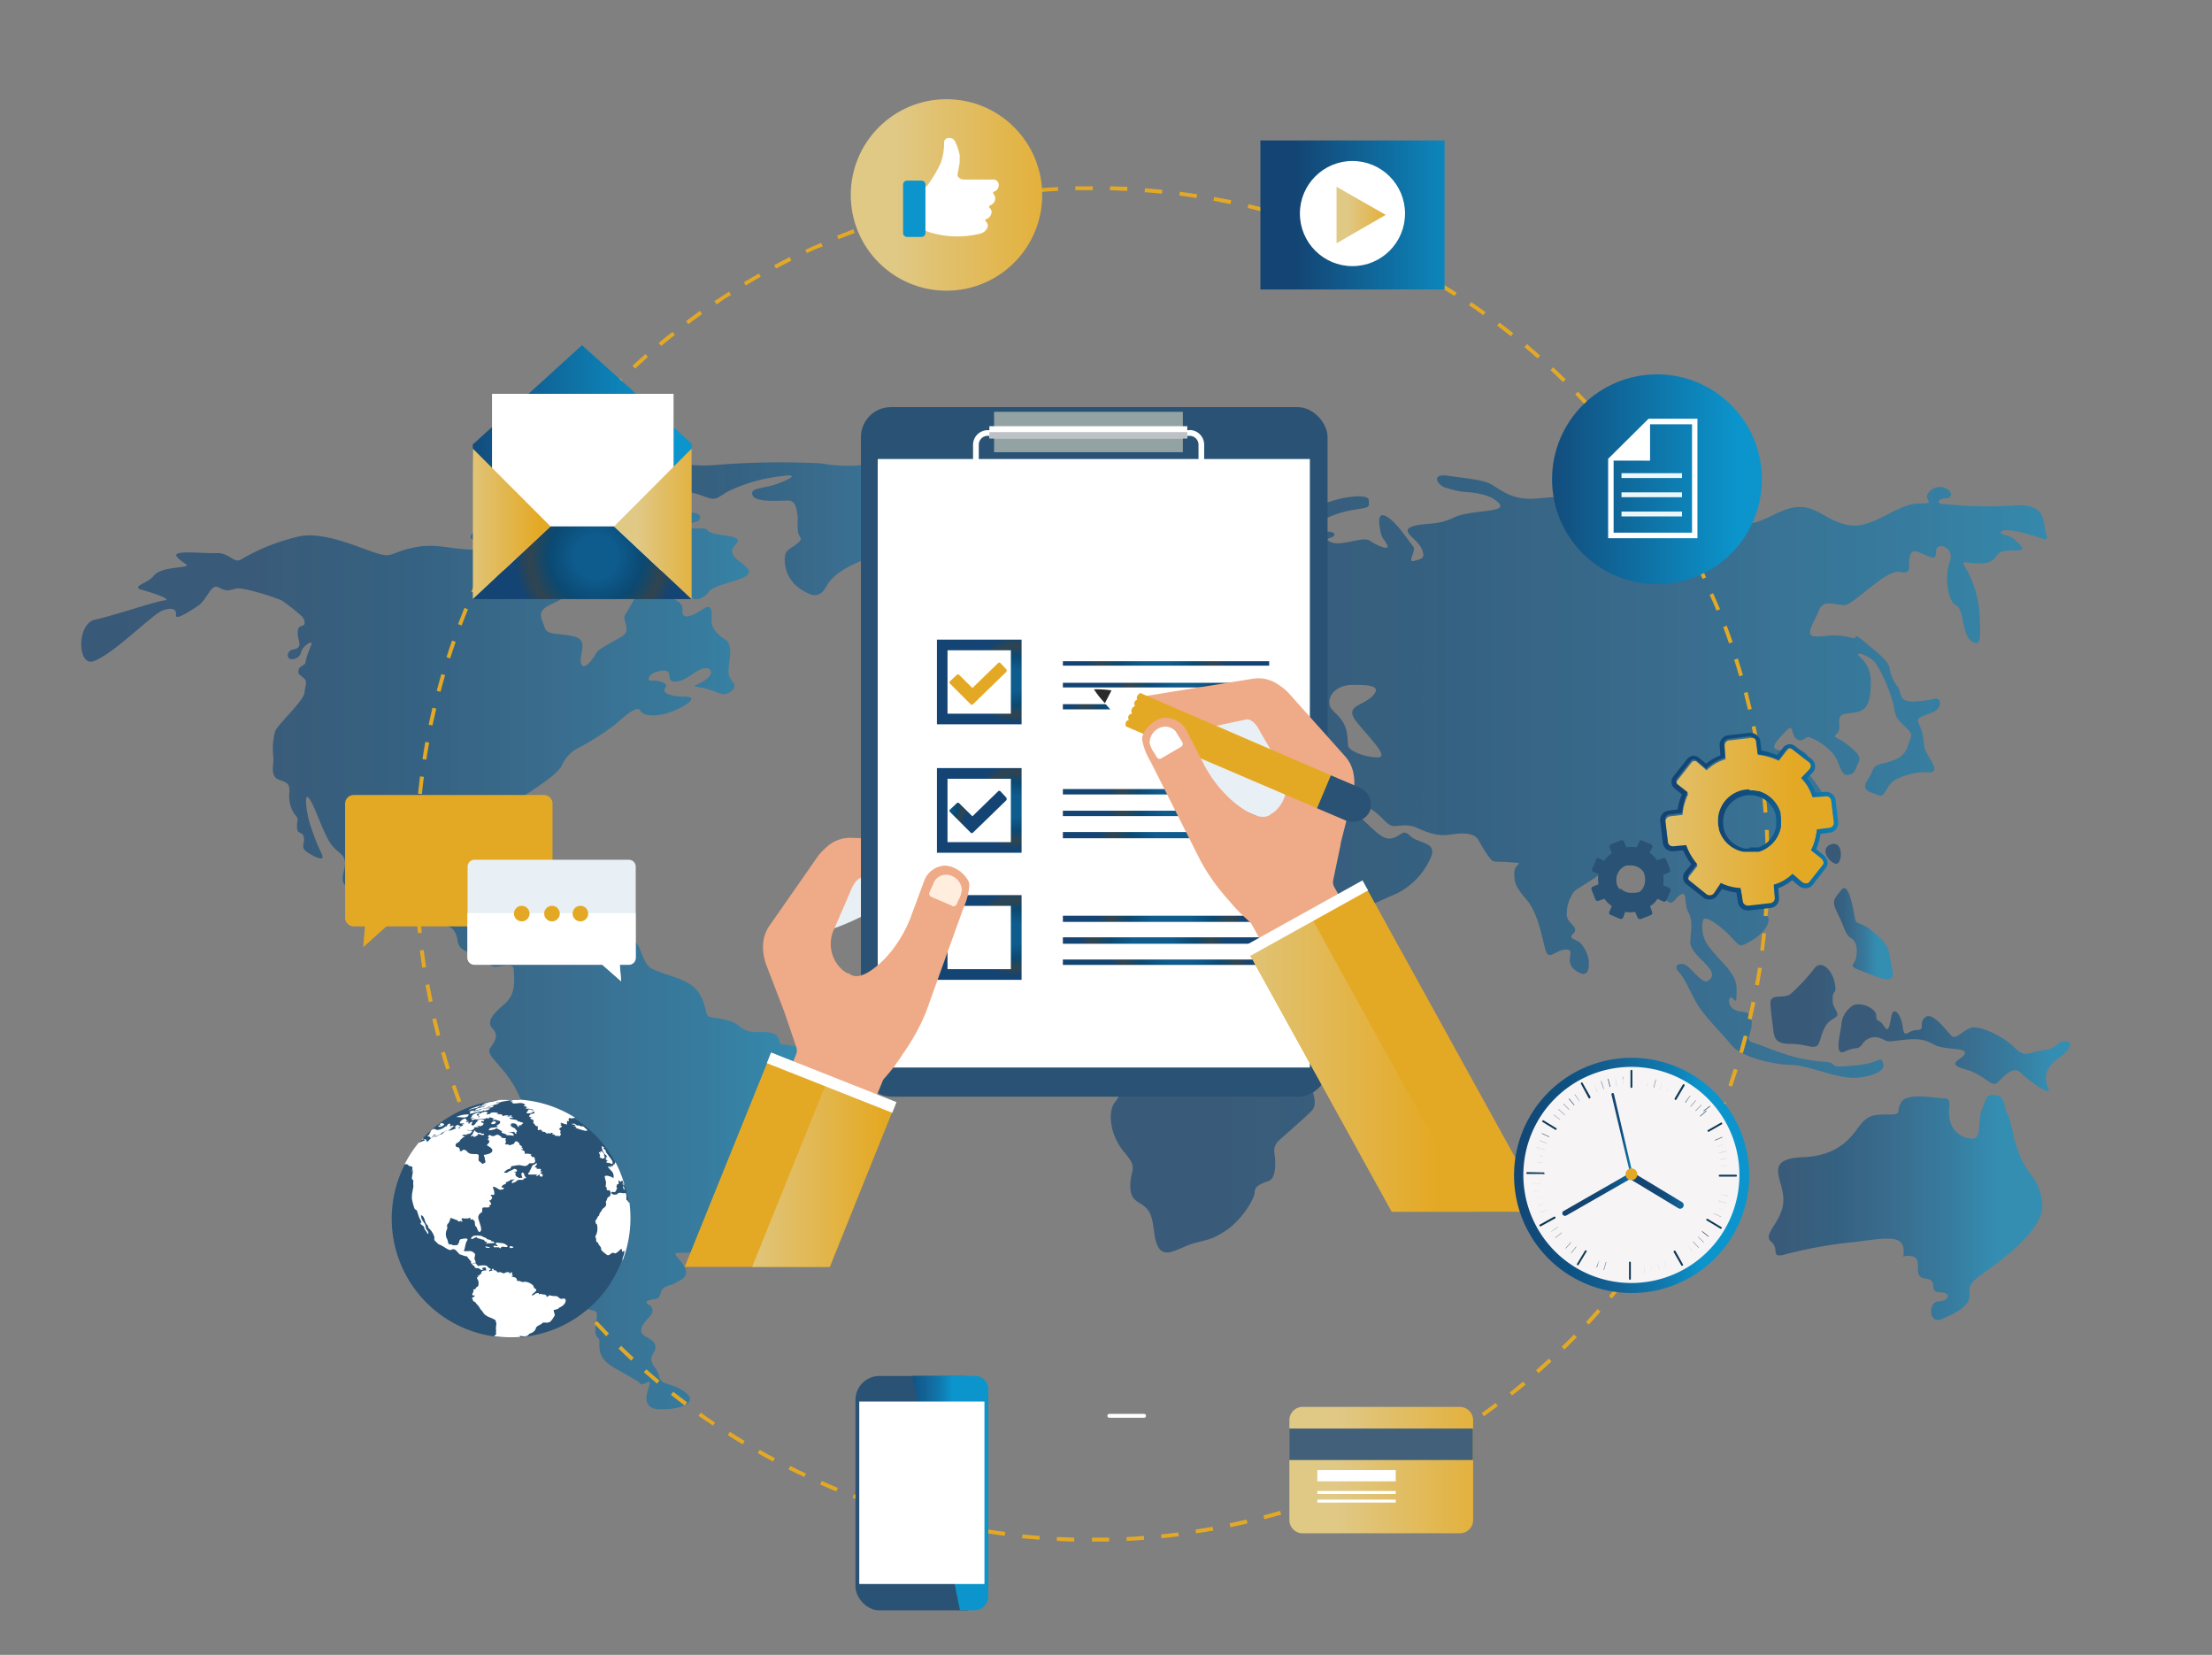 <svg xmlns="http://www.w3.org/2000/svg" xmlns:xlink="http://www.w3.org/1999/xlink" id="Layer_1" data-name="Layer 1" viewBox="0 0 319.83 239.22"><rect x="0" y="0" width="319.83" height="239.22" fill="#808080" stroke="none"/><defs><style>.cls-1{opacity:0.65;}.cls-2{fill:url(#linear-gradient);}.cls-3{fill:url(#linear-gradient-2);}.cls-4{fill:url(#linear-gradient-3);}.cls-5{fill:url(#linear-gradient-4);}.cls-6{fill:url(#linear-gradient-5);}.cls-7{fill:url(#linear-gradient-6);}.cls-8{fill:url(#linear-gradient-7);}.cls-9{fill:url(#linear-gradient-8);}.cls-10{fill:url(#linear-gradient-9);}.cls-11{fill:url(#linear-gradient-10);}.cls-12{fill:url(#linear-gradient-11);}.cls-13{fill:#e4a924;}.cls-14{fill:#295274;}.cls-15{fill:url(#linear-gradient-12);}.cls-16{fill:#fff;}.cls-17{fill:#e9f0f5;}.cls-18{fill:#efaa87;}.cls-19{fill:#93a3a3;}.cls-20{fill:#bec2c7;}.cls-21{fill:url(#radial-gradient);}.cls-22{fill:url(#radial-gradient-2);}.cls-23{fill:url(#radial-gradient-3);}.cls-24{fill:url(#radial-gradient-4);}.cls-25{fill:url(#radial-gradient-5);}.cls-26{fill:url(#radial-gradient-6);}.cls-27{fill:url(#radial-gradient-7);}.cls-28{fill:url(#radial-gradient-8);}.cls-29{fill:url(#radial-gradient-9);}.cls-30{fill:url(#radial-gradient-10);}.cls-31{fill:#ffeddd;}.cls-32{fill:url(#linear-gradient-13);}.cls-33{fill:url(#linear-gradient-14);}.cls-34{fill:url(#radial-gradient-11);}.cls-35{fill:url(#radial-gradient-12);}.cls-36{fill:url(#radial-gradient-13);}.cls-37{fill:#282928;}.cls-38{fill:url(#linear-gradient-15);}.cls-39{fill:url(#linear-gradient-16);}.cls-40{fill:url(#linear-gradient-17);}.cls-41{fill:url(#linear-gradient-18);}.cls-42{fill:url(#radial-gradient-14);}.cls-43{fill:url(#linear-gradient-19);}.cls-44{fill:url(#linear-gradient-20);}.cls-45{fill:url(#linear-gradient-21);}.cls-46{fill:url(#linear-gradient-22);}.cls-47{fill:url(#linear-gradient-23);}.cls-48{fill:#ecf7fb;}.cls-49{fill:url(#linear-gradient-24);}.cls-50{fill:url(#linear-gradient-25);}.cls-51{fill:#f6f4f4;}.cls-52{fill:url(#linear-gradient-26);}.cls-53{fill:#0e3857;}.cls-54{fill:url(#linear-gradient-27);}.cls-55{fill:url(#linear-gradient-28);}.cls-56{fill:url(#linear-gradient-29);}.cls-57{fill:url(#linear-gradient-30);}.cls-58{fill:#42607a;}.cls-59{fill:url(#linear-gradient-31);}.cls-60{fill:url(#linear-gradient-32);}</style><linearGradient id="linear-gradient" x1="-1749.34" y1="-328.7" x2="-1748.24" y2="-328.7" gradientTransform="matrix(95.21, 0, 0, -117.94, 166569.29, -38628)" gradientUnits="userSpaceOnUse"><stop offset="0" stop-color="#134473"/><stop offset=".22" stop-color="#134775"/><stop offset=".43" stop-color="#0d5182"/><stop offset=".63" stop-color="#146295"/><stop offset=".83" stop-color="#0f79ae"/><stop offset="1" stop-color="#0b95cc"/></linearGradient><linearGradient id="linear-gradient-2" x1="-1745.94" y1="-297.3" x2="-1744.83" y2="-297.3" gradientTransform="matrix(65.01, 0, 0, -17.38, 113578.65, -5091.41)" xlink:href="#linear-gradient"/><linearGradient id="linear-gradient-3" x1="-1666.99" y1="-212.56" x2="-1665.89" y2="-212.56" gradientTransform="matrix(7.72, 0, 0, -5.25, 13003.95, -1030.48)" xlink:href="#linear-gradient"/><linearGradient id="linear-gradient-4" x1="-1702.89" y1="-159.29" x2="-1701.79" y2="-159.29" gradientTransform="matrix(12.94, 0, 0, -3.66, 22193.57, -509.72)" xlink:href="#linear-gradient"/><linearGradient id="linear-gradient-5" x1="-1692.03" y1="-78.29" x2="-1690.92" y2="-78.29" gradientTransform="matrix(10.79, 0, 0, -2.5, 18429.77, -126.19)" xlink:href="#linear-gradient"/><linearGradient id="linear-gradient-6" x1="-1751.81" y1="-327.83" x2="-1750.7" y2="-327.83" gradientTransform="matrix(147.84, 0, 0, -101.71, 259126.66, -33218.17)" xlink:href="#linear-gradient"/><linearGradient id="linear-gradient-7" x1="-1404.01" y1="-92.22" x2="-1402.91" y2="-92.22" gradientTransform="matrix(1.99, 0, 0, -2.62, 3064.95, -118.61)" xlink:href="#linear-gradient"/><linearGradient id="linear-gradient-8" x1="-1665.13" y1="-281.03" x2="-1664.02" y2="-281.03" gradientTransform="matrix(7.7, 0, 0, -11.95, 13084.26, -3222.57)" xlink:href="#linear-gradient"/><linearGradient id="linear-gradient-9" x1="-1676.42" y1="-274.94" x2="-1675.31" y2="-274.94" gradientTransform="matrix(8.77, 0, 0, -10.7, 14963.82, -2796.66)" xlink:href="#linear-gradient"/><linearGradient id="linear-gradient-10" x1="-1733.26" y1="-278.44" x2="-1732.16" y2="-278.44" gradientTransform="matrix(30.3, 0, 0, -11.36, 52780.78, -3012.73)" xlink:href="#linear-gradient"/><linearGradient id="linear-gradient-11" x1="-1736.87" y1="-312.69" x2="-1735.76" y2="-312.69" gradientTransform="matrix(35.82, 0, 0, -29.46, 62463.61, -9038.04)" xlink:href="#linear-gradient"/><linearGradient id="linear-gradient-12" x1="-1686.96" y1="-313.67" x2="-1685.86" y2="-313.67" gradientTransform="matrix(9.94, 0, 0, -30.7, 16895.3, -9413.99)" xlink:href="#linear-gradient"/><radialGradient id="radial-gradient" cx="-1693.63" cy="-276.95" r=".55" gradientTransform="matrix(11.09, 0, 0, -11.09, 18929.01, -2936.38)" gradientUnits="userSpaceOnUse"><stop offset=".27" stop-color="#0e5b8d"/><stop offset=".58" stop-color="#0b4972"/><stop offset=".82" stop-color="#31444e"/><stop offset="1" stop-color="#134473"/></radialGradient><radialGradient id="radial-gradient-2" cx="-532.81" cy="770.42" r="18.27" gradientTransform="matrix(0.57, 0, 0, -0.58, 471, 540.43)" xlink:href="#radial-gradient"/><radialGradient id="radial-gradient-3" cx="-899.78" cy="449.4" r="13.04" gradientTransform="matrix(0.81, 0, 0, -0.81, 898.15, 496.38)" xlink:href="#radial-gradient"/><radialGradient id="radial-gradient-4" cx="-927.38" cy="420.14" r="12.55" gradientTransform="matrix(0.84, 0, 0, -0.84, 945.59, 488.86)" xlink:href="#radial-gradient"/><radialGradient id="radial-gradient-5" cx="-768.06" cy="562.87" r="14.95" gradientTransform="matrix(0.7, 0, 0, -0.71, 708.31, 536.47)" xlink:href="#radial-gradient"/><radialGradient id="radial-gradient-6" cx="-588.44" cy="717.08" r="17.4" gradientTransform="matrix(0.59, 0, 0, -0.61, 518.48, 533.58)" xlink:href="#radial-gradient"/><radialGradient id="radial-gradient-7" cx="-728.52" cy="603.64" r="15.51" gradientTransform="matrix(0.68, 0, 0, -0.68, 660.84, 512.04)" xlink:href="#radial-gradient"/><radialGradient id="radial-gradient-8" cx="-768.06" cy="562.33" r="14.88" gradientTransform="matrix(0.7, 0, 0, -0.71, 708.31, 513.14)" xlink:href="#radial-gradient"/><radialGradient id="radial-gradient-9" cx="-768.06" cy="563.18" r="14.91" gradientTransform="matrix(0.7, 0, 0, -0.71, 708.31, 516.32)" xlink:href="#radial-gradient"/><radialGradient id="radial-gradient-10" cx="-899.78" cy="444.07" r="12.93" gradientTransform="matrix(0.81, 0, 0, -0.82, 898.15, 483.08)" xlink:href="#radial-gradient"/><linearGradient id="linear-gradient-13" x1="-1732.73" y1="-317.56" x2="-1731.62" y2="-317.56" gradientTransform="matrix(29.28, 0, 0, -38.27, 50909.81, -11998.17)" gradientUnits="userSpaceOnUse"><stop offset="0" stop-color="#e0c885"/><stop offset="1" stop-color="#e4a924"/></linearGradient><linearGradient id="linear-gradient-14" x1="-1719.83" y1="-308.51" x2="-1718.73" y2="-308.51" gradientTransform="matrix(18.79, 0, 0, -24.67, 32422.64, -7441.53)" xlink:href="#linear-gradient-13"/><radialGradient id="radial-gradient-11" cx="-1693.63" cy="-276.63" r=".55" gradientTransform="matrix(11.09, 0, 0, -11.09, 18929.01, -2969.5)" xlink:href="#radial-gradient"/><radialGradient id="radial-gradient-12" cx="-1631.28" cy="-219.46" r=".66" gradientTransform="matrix(5.55, 0, 0, -5.54, 9189.8, -1099.05)" xlink:href="#radial-gradient"/><radialGradient id="radial-gradient-13" cx="-1693.63" cy="-276.79" r=".55" gradientTransform="matrix(11.09, 0, 0, -11.09, 18929.01, -2953.02)" xlink:href="#radial-gradient"/><linearGradient id="linear-gradient-15" x1="-1421.83" y1="-24.55" x2="-1420.73" y2="-24.55" gradientTransform="matrix(2.05, 0, 0, -2.05, 2986.21, 81.78)" xlink:href="#linear-gradient-13"/><linearGradient id="linear-gradient-16" x1="-1421.63" y1="-24.55" x2="-1420.53" y2="-24.55" gradientTransform="matrix(2.05, 0, 0, -2.05, 2990.18, 81.78)" xlink:href="#linear-gradient-13"/><linearGradient id="linear-gradient-17" x1="-1421.44" y1="-24.55" x2="-1420.34" y2="-24.55" gradientTransform="matrix(2.05, 0, 0, -2.05, 2993.9, 81.78)" xlink:href="#linear-gradient-13"/><linearGradient id="linear-gradient-18" x1="-1732.57" y1="-313.17" x2="-1731.47" y2="-313.17" gradientTransform="matrix(28.65, 0, 0, -30.62, 49703.07, -9522.96)" gradientUnits="userSpaceOnUse"><stop offset="0" stop-color="#134473"/><stop offset="1" stop-color="#0b95cc"/></linearGradient><radialGradient id="radial-gradient-14" cx="-1683.82" cy="-267" r="1.24" gradientTransform="matrix(9.51, 0, 0, -9.52, 16099.23, -2461.31)" xlink:href="#radial-gradient"/><linearGradient id="linear-gradient-19" x1="-1689.2" y1="-301.62" x2="-1688.1" y2="-301.62" gradientTransform="matrix(10.18, 0, 0, -19.7, 17262.79, -5866.2)" xlink:href="#linear-gradient-13"/><linearGradient id="linear-gradient-20" x1="-1688.77" y1="-301.62" x2="-1687.66" y2="-301.62" gradientTransform="matrix(10.14, 0, 0, -19.7, 17216.33, -5866.2)" xlink:href="#linear-gradient-13"/><linearGradient id="linear-gradient-21" x1="-1728.96" y1="-308.4" x2="-1727.86" y2="-308.4" gradientTransform="matrix(25.07, 0, 0, -25.07, 43475.03, -7704.55)" xlink:href="#linear-gradient-13"/><linearGradient id="linear-gradient-22" x1="-1731.04" y1="-310.8" x2="-1729.94" y2="-310.8" gradientTransform="matrix(27.5, 0, 0, -27.5, 47824.61, -8477.08)" xlink:href="#linear-gradient-18"/><linearGradient id="linear-gradient-23" x1="-1520.61" y1="-246.68" x2="-1519.5" y2="-246.68" gradientTransform="matrix(2.93, 0, 0, -7.36, 4582.98, -1786.08)" xlink:href="#linear-gradient-18"/><linearGradient id="linear-gradient-24" x1="-1724.83" y1="-305.34" x2="-1723.72" y2="-305.34" gradientTransform="matrix(22.15, 0, 0, -22.11, 38439.26, -6633.2)" xlink:href="#linear-gradient-13"/><linearGradient id="linear-gradient-25" x1="-1726.44" y1="-306.8" x2="-1725.33" y2="-306.8" gradientTransform="matrix(23.33, 0, 0, -23.3, 40520.75, -7028.88)" xlink:href="#linear-gradient"/><linearGradient id="linear-gradient-26" x1="-1733.83" y1="-313.64" x2="-1732.72" y2="-313.64" gradientTransform="matrix(30.86, 0, 0, -30.86, 53717.89, -9507.73)" xlink:href="#linear-gradient"/><linearGradient id="linear-gradient-27" x1="-1655.56" y1="-196.12" x2="-1654.45" y2="-196.12" gradientTransform="matrix(6.94, 0, 0, -4.57, 11727.59, -723.7)" xlink:href="#linear-gradient"/><linearGradient id="linear-gradient-28" x1="-1679.7" y1="-219.49" x2="-1678.6" y2="-219.49" gradientTransform="matrix(9.11, 0, 0, -5.5, 15531.01, -1034.3)" xlink:href="#linear-gradient"/><linearGradient id="linear-gradient-29" x1="-1505.5" y1="-275.74" x2="-1504.39" y2="-275.74" gradientTransform="matrix(2.79, 0, 0, -10.82, 4433.52, -2818.47)" xlink:href="#linear-gradient"/><linearGradient id="linear-gradient-30" x1="-1727.55" y1="-296.23" x2="-1726.45" y2="-296.23" gradientTransform="matrix(24.05, 0, 0, -16.56, 41740.91, -4691.95)" xlink:href="#linear-gradient-13"/><linearGradient id="linear-gradient-31" x1="-1727.66" y1="-301.1" x2="-1726.56" y2="-301.1" gradientTransform="matrix(24.13, 0, 0, -19.52, 41875.85, -5845.2)" xlink:href="#linear-gradient-18"/><linearGradient id="linear-gradient-32" x1="-1648.34" y1="-247.57" x2="-1647.24" y2="-247.57" gradientTransform="matrix(6.44, 0, 0, -7.44, 10810.17, -1810.34)" xlink:href="#linear-gradient-13"/></defs><g id="Group_8073" data-name="Group 8073"><g id="Group_7116" data-name="Group 7116" class="cls-1"><path id="Path_18570" data-name="Path 18570" class="cls-2" d="M115.16 151.28c-2.19-.55-2.31.11-2.55-1s-1.7-1.1-3-1.1a3.68 3.68.0 01-2.91-1c-1.09-.88-3.4-1-4.13-1.21s-.36-2.09-1.82-3.84-4.49-2.09-6.44-3.08-1.33-4.83-4.12-4.5-3 1.32-5.59.11-4.25-2-5.58-1.09-3 2.52-3.89 3-2.31-.33-3.16-.22-1.82-.77-2.43-1.54 1.1-4.61-.48-4.61-3.65-.66-3.65-1.21 3.28-3.84 2.31-4.39-2.91-.22-4.61 1.87-3.28 2-4.13 1.21-2.79-5.27-1.22-7.8 3.67-4 5.61-3.9 2.72-.44 4.67-.54a5.76 5.76.0 014.3 1.37c.48.66-.49 1.76.73 3.07s1.94.78 2.06 1.32-1 1.1-1.45 1.1-4.5 1-2.92 1.65 4.37.11 5 1-1.94 2.75 1.7 2.86 6.07.55 8.14.66 3.52.22 3.76.66 1.7-1.65-1.7-1.65-6.07-1.75-7.9-2.08-3-1.43-3.15-2.75.12-2.3-.61-3.4-2.55-3.73-.85-4.83 5.1-3.18 6-4.61a5.42 5.42.0 012.79-2.86 35.73 35.73.0 005.35-3.51c1.09-1 2.91-2.52 3.27-1.75s2.07 1 4.14.33 4.61-2.31 2.42-2.31-3.52-.55-2.91-1.32-1.46-1.09-2.07-1-.6-1.11 1.46-1.43.4 1.67 2.1 1.56 2.76-1.67 4-1.89 1.7.77.12 1.76-2.06.66.0 1.09 2.67 1.43 3.89.44-.25-1.31-.37-2.63.87-3.94-.46-4.82-2-1.76-2-2.65.25-2.74-1.09-1.86-2.43 1.42-2.91 1 .24-1.32-.85-2-1.22-1.64-2.55-1.53S92.7 84.55 92 86s-1.46 2.63-1.7 3.07.85 2-.13 2.75-3.64 1.86-4 2.63S84.32 97.17 84 95.86s1.22-3.3-1-3.85-3.89-.11-4.25-1.31-1.34-2.31.85-3.3 4.37-2.74 6.43-3 .61 1.32 2.31 1.21-.24-.89 1.82-1.21 1.71-.33 1.1-1S91 82.67 92.57 82s.37-1.1 2-1.65 1.94-1.09 2.79-1.09.73.33.24 1.31-.85 1.65.61 1 2.18-1.1 1.09-.11-1.82 1-3.4 1.21-1.09.44-.36 1.2 2.55.89 3.16 1.32 1.33 2 2.79 1.21.36-.88 2.3-1.65 4.74-1.21 4.49-2.19-2.18-1.54-2.42-2.75 2.67-1.86-1.1-2.41-1.57-1-3.39-1-5.23.0-6.44.56-1.94-.33-2.55.55.12 2.09-.48 2.09-1.71.88-2.19.0-1.58-1.76-.12-2.09 1.7-.11 1.94-1.1-2.06-.88-.73-1.1a23.72 23.72.0 013.77.11c1.82.0 6 .66 6.55-.33s-1-1-2.79-1.1-5-.66-6.31-.11a9.33 9.33.0 00-3.65 2.3c-.6.88-.6-.22-1.82.0s-3.27 1.43-2.18 2.09 1.09 1.42-.12 1.42-1.58 1.11-2.43 1.11-3.16-.11-2.07-.66 2.31-.56 2.19-1.87 1.21-1.76 1.21-2.2-2.91 1-5.22.33-3.28-1.64-5.58-1.53S67 77.73 68.41 78s2.55-.22 2.79.44-.24 1.22.61 1.54 2.43 1.21.36.77-1.09-1.2-4.25-1.31-5.1-1-8.38-.23-2.79 1.43-5 .78-7.46-3.15-11.1-2.49a29.09 29.09.0 00-8.56 3.36c-1.09.66-1.69-1-3.63-.91s-6.61-.53-5.64.57 2.19 1.2.73 1.42-3.4.33-4.13 1.32-3.4 1.54-1.7 2 4.49 1.42 3.28 1.53S16.4 89 13.73 89.58s-2.54 6.78-.23 6c2.93-1 8.49-6.78 10-7.33s2.06-.11 1.94.66 1.7-.33 3.16-1.32 1.85-3.32 3.06-2.66 1.55.36 2.52.14 5.76 1.32 6.61 1.76a26.87 26.87.0 012.66 2.09c.61.44.85 1.43.24 1.54s-.73.66-.6 1.54.6 1.64-.61 1.86-1 1.54-.24 1.43a1.38 1.38.0 001.33-1.1c.12-.66 1.7-1.86 1.46-1a13.9 13.9.0 00-.85 2.42c0 .66-.85.55-1 1.2s.12.66.73 1.21.24.88.12 2.09-3.77 4.5-4.25 5.59a10 10 0 00-.24 3.85c0 1.2-.49 2.74.85 3.18s1.46.66 1.46 1.76a4.7 4.7.0 00.72 3.18c.73.77.37.66.37 1.87s.85.55 1 1.53-.61 1.43.61 2.2 2.55 1.32 1.94.11a29.84 29.84.0 01-1.58-4c-.61-1.76-1-4.94-.24-4s1.7 4 2.79 6 2.43 1.87 2.43 3.41-1.34 3 1.33 3.95 4.62 3.07 6.2 2.85 2.55-1.09 3.15-.11a4.61 4.61.0 003.4 2.31c1.46.0 2 .88 2.19 2.19s1.21 1.54 2.67 2 1.82 1.87 2.91 1.76 2.55-.56 2.55.44.49 3.4-1.33 4.94-2.67 2.63-1.7 3.62.12 2-.37 2.75.37 1.42 1.34 2.63a16 16 0 013.16 5.05 5.89 5.89.0 004.12 4.06c2.07.77 3.65 2.09 3.65 3.95s-.12 8.24-.12 10.1 1.09 3.74.72 5.16a3.66 3.66.0 00.49 3.19c.49.55.36 1.75.49 3s1.57.33 1.57 1.43-.6 2.74.13 3.29-.85 2.53 2.42 4.39 3.53 2 3.77 2.31 1.33-.66 1.33-.11-1.82 3.78 1.58 3.78 5.47-1.14 3.4-2.57-3.27-.78-3.64-2.2-.85-1.2-1.09-2.19.85-1.43.49-2.42-2.12-1.09-2-2.08 1.26-1.87 1.51-2.31a.92.92.0 00-.26-1.26l-.11-.06c-.61-.44-.48-.55.37-.77s1 .11 1.33-1 1.46-1 1.94-1.32 2.19-.77 1.58-2.19-2.22-2.25-.88-2.25 3.07.05 3.92-1.49.49-1.86 1.46-3.07.53-2.25.53-3.13a2 2 0 011.41-2.25c1.34-.55 5.71-1.21 6.32-2.85a11.05 11.05.0 001-5.16c-.25-1.76-.37-2.86 1-4.28s3-2.64 3-4S117.35 151.83 115.16 151.28z"/><path id="Path_18571" data-name="Path 18571" class="cls-3" d="M137.87 77c1.34-1.32 1-2 2.79-2.63s1.34-1.54 1.1-2.86.74-.79 1.47-1.22A4.55 4.55.0 01146 69.4c1.7-.11.12-.66.12-1.31s-1.22-.56-2.92-.33-1.45.0-2.67-.45-8.38-.44-10.2-.44-5.1.33-6.8.44a21.92 21.92.0 01-4.85-.33 116.44 116.44.0 00-15.06.22c-3.16.33-5-.5-7 .71s-3 .68-5.32.9a27 27 0 01-5-.32c-1.09.0-1-.55-2.91.11s-1.34 1.1-2.07.22-1.7.0-5.1.77S77.88 73 79 73.36a26.21 26.21.0 003.64-.44c1.33-.34 1.94.44 2.79.22a19 19 0 016-2 17.82 17.82.0 0110.2.55c1.94.78 1.94.33 3.65-.66a23.43 23.43.0 017.64-2.19c3-.45 1.1.55-.84 1.2s-3.65.44-3.28 1.54 4.12.77 5.22.77 1.21 1.54 1.33 2.42A14.55 14.55.0 00115.4 77c.25.88.86.78-.23 1.65s-1.71.77-1.71 2.31a5.09 5.09.0 002.43 4.28c1.7 1.09 2.67 1.2 3.64-.56s3.28-2.85 4.5-3.4 2.91.0 4.49-1.32 3.64-.77 5.95-1.42S136.53 78.3 137.87 77z"/><path id="Path_18572" data-name="Path 18572" class="cls-4" d="M140 83.21c-3.64.45-7-.66-6.43 1.1s.88 5.09 2.82 4.54c3.33-.94 6.33-2.1 5.48-3.53S143.66 82.77 140 83.21z"/><path id="Path_18573" data-name="Path 18573" class="cls-5" d="M163.49 74.78c.13.0.26.0.37.08a1.5 1.5.0 002-.61 1.41 1.41.0 00.15-.48c1.34-1.76.85 1.42 2.31.88s3.52-1.87 5.22-2.63-2.06-.45-5.1-.89-7.28.33-8.49 1.1S161.71 74.33 163.49 74.78z"/><path id="Path_18574" data-name="Path 18574" class="cls-6" d="M181.45 70.24s-.61.77.85.77 4.49-.88 6.92-.88 1.7-.78 1.21-.78-1.82-1.2-3.76-1.09-1.82.87-3 .87a19.88 19.88.0 00-3.53-.22C177.56 69 180.11 70 181.45 70.24z"/><path id="Path_18575" data-name="Path 18575" class="cls-7" d="M295.7 76.52c-.24-1.32-.09-3.67-4.19-3.46a63 63 0 01-10.46-.2c-1.34.0-.65-.84.32-.84s.94-1 0-1.41a2 2 0 00-2.69.88c-.37 1 1.38 1.3-1.41 1.3s-6.58 3.69-9.86 3.14-4.28-2.53-7.07-2.64-5.12 2.43-8 2.43-1.94-1-3.16-2.19-1.82-.88-5.46-.88-1.7 1.32-1 1.54a11.75 11.75.0 014 1.86c1.33 1.1-2.43.67-4 .78s-1.46-.78-3.28-1.76-6.31-.44-8.87-.55-2.67.0-3.64-1.65-3-.77-5.71-.77-4.13-1.21-5.46-2-3.4-.88-6.32-1.32-1.33 1.65-.24 1.76a11.26 11.26.0 002.43.55c1.21.11 3.77.22 5.1 1.65s-4.13.88-6.56 2.09-4.37.66-6.07 1.31.85 1.76 1.46 3.19.0 1.43-1.1 1.75.37-1.53-.12-2.08-2.3-3.4-3.76-4.28-1.22.77-1 2 .61 1.21 1 2.09-1.58.0-2.55-.66-4.13.88-5.59.22.49-.44.49-1.1-1.7-.11-2.19-1.1 3-2.19 5.23-2.52 1.94-.33 1.94-1.33-3.89-.66-7.17.78-2.42 2.41-2.91 3.4 1.09 1.1 1.82 1.65-.85.77-2.3 1.2-1.83.0-3.53.56-.72 1.2-2.18 1.75-1.34.55-2.55 1 .24-1.65 1.94-1.87 1.22-1.1.73-1.43a55.75 55.75.0 00-7-2.09c-3.4-.87-8.87.34-10.69 1.1s-1.7 1.33-1.94 2.42-4.38 2.75-6.44 3.73-.25 2.31.37 3.19 1.94.44 3.64.0 1.46 1.42 1.7 2.08 1.21.77 2.79.11 1.22-2.19 1.22-3.07-.37-1.32.72-2.53a12.09 12.09.0 013-2.52c1-.55.85.43-.61 1.53s-.48 1.43.25 2.75 2.18.0 4-.23-1.58 1.43-2.91 1.43.0 1.32-.85 1.32-1 .56-1.09 1.87-.61 1-1.58 1.32a7.9 7.9.0 01-4 .11c-1.58-.33-1.46-1.65-2.55-2.52s-1.34.44-1.34 1-1.09 1.76-1.57 1.76-2 1.31-2.8 2.41-1.45.44-1.7.0.61-1.1.12-2.19-2.42-2-1.82-4.5-.73-1.21-2.67-1-2.55 1-2.67 1.65a9.85 9.85.0 01-2.43 3.19c-1.21 1.2-.36 2.19.25 3.51s2.18-.45 2.67-1.54 1.09-1.65 1.82-1.1-1.09 1.53-1.34 2.85.49 1.21 2.19.77.85-.77 2.18-.22-1.21 1-2.79 1.1-1 1.1.37 2 .72 2.19-.13 2.3-2.43.33-4.85.77-.25 2.2-.73 3.19-.61 3.18.48 3.29 1.09 1.76.49 2.31a10.81 10.81.0 01-2.19 2.08c-1.46 1-.36 1.87-.85 3.18s-1.7.56-3.16 2a22.07 22.07.0 00-3.15 4.17c-1.1 1.65-1.22 1.76.12 3.74s0 2.52-1.09 4.28.36 1.86.85 3.4 1.46 1.21 1.82 2.74.85 2 2.55 3.08 3.4 2.63 4.25 2.3a9.78 9.78.0 015-1.1c2.79.11 1.82-1.1 4.73-1.54s.45.63.81 1.4 2.84 1.24 5 1.35.37 2.52.24 4.06.0 1.54 1.1 2.85a19 19 0 012.91 5.82 6.32 6.32.0 01-1.33 4.72c-1 1.43-.61 4.72 1.45 7.14s.85 2.3.85 4.83 1.46 2.08 2.55 3.51.61 4.06 1.58 5.49 2.67.11 4.62-.55 2.79-.44 5.1-2 4.12-4.61 4.12-5.48.73-1.21 2-1.65 1-3.29.85-4.06a2.08 2.08.0 01.73-1.87c.48-.44 3.52-3.07 4.61-4.17s.12-2.64-.12-4.39-1-2.42-1-4.5-.73-1.87 3.28-5.27 7.77-8.78 8.13-10a5.22 5.22.0 000-3.08c-.24-.87-5.46.89-6.68.89s-4.31-2.34-4.56-3.22-1.15-1.84-2.72-3.15-.37-3.19-1.58-4.61a11.13 11.13.0 01-2.07-4.72c-.24-1.21 1.83.87 3.4 2.52a37.23 37.23.0 014.25 5.82 11.37 11.37.0 011.22 4.06c.12 1.32 1.09 1.54 2.55 1.43s6.55-2.53 8.37-3.3a10.47 10.47.0 004.86-5.26c.85-2.2-1.82-1.87-3-3s-1.22.0-2.68.33-2.67-1.43-5-3.4-.84-1.32-.36-1.76 2.79 1 4.13 2.42 1.57.87 3.16.87 1.94.67 4 1.21 3.16-.22 4.92.0 1.52.93 2.73 2.68.73 1.22 3.4 1.43.73.0.73 1.54.24 2.08 1.83 3.95 2.18 5.38 2.66 7.14 1.46.0 3 0-.46 1.67 1.34 3c2.06 1.49 1.95-.64 1.95-1.3a4.64 4.64.0 00-1.35-2.76c-.72-.54-1.7-.44-.85-1.31s-1-1.45-1-2.65a5.52 5.52.0 011.09-3.39c.6-.55 3.54-2.08 4.88-3.51a4.54 4.54.0 014.25-1.54c1.82.11.36.33 1.45 1.65s1.34 3.18 2.55 4.5 1.34-.22 2.31-.66.36 1.32 1.09 2.63.25 3.08.25 4.28 1.58 2.42 2.55 3.52.6 1.65.0 2.08-1.83-1.09-2.8-2-2.42-.33-1.45.66 1.57 2.74 2.66 4.61 3.41 4.06 5 6 6.67 2.86 8.62 2.86 5.83 1.54 7.77 1.76a8.1 8.1.0 004.73-.66c1.34-.67.73-1.43.61-1.76s-1.09.33-2.43.55a27.56 27.56.0 01-3.4.33c-1.69.11-.6-.55-2.42-.66a23.64 23.64.0 01-5.71-1.1c-2.06-.66-3.16-1.21-4.61-1.65s-.13-1.2-.25-3.07-1.45-1.1-2.55-1.76-.72-2.08-.24-1.64.61 1 .61-1.33-2.31-3.84-3.77-5.82a4.63 4.63.0 01-1.09-4.06c.12-1 2.67.88 4 2.31s1.33 1.43 2.06 1.1 2.92-1.43 3.4-3.19-3.88-5.27-4.49-6.91.85-.67 1.58-1.76 1.58.44 1.09 1.21.12 1.21.61 2 .48.0 1-1 .12-1.31 1-2 4.13-1.54 5-2.31 1.46-1.65 2.55-4.39-.12-2.63-.61-3.62a24 24 0 00-2.79-3.63c-.85-1-.12-.77.48-1.09s.13-1.1-1.33-1.55-1.22.44-2.55.22-.61-1.1.85-2.63.73.33 1.7 1 1.21-.55 1.94-.22a8.8 8.8.0 013.28 2.3c1.09 1.32 1.08 3.23 2.17 3.12s1.11-.92 1.59-1.91-1.1-2-2-2.74-1.92-.67-1.19-1.32.12-1.65.48-2.41 1.7-.34 3-.89 1.45-2.41 1.45-4.39a4.61 4.61.0 00-1.7-3.51c-.6-.66.73-.33 1.83.44s2.79 4.94 3.15 6.59.13 1.65 1.58 3.07 1 1.21.49 2.86-1.7 2.08-3.52 2.52-1.22.77-2.31 2.42.61 1.76 1.58 2.2 1.09-1.38 2.31-2.15a9.28 9.28.0 015-1.15c2.07.0-.6-2.53-.72-3.84a8.39 8.39.0 00-.73-3.19c-.49-1 .48-1 1.94-1.64s1.34-2 .49-2a16.79 16.79.0 01-3.52.44c-1.95-.11-1.46-1.53-1.95-2.09a5.91 5.91.0 01-1.21-2.74c-.12-1-1.82-2.3-3-3.29s-1.94-1.65-1.94-1.21-.73-.11-2.43-.22-2.06.22-3.52.11.13-2.31.73-3.84 2.31-.67 3.64-.67 6-5.24 8-4.8 1.1-1.1 1.46-2.3 1.22-.56 2.31-.11 1.46.55 1.46-.45 1-1.2 1.82-.33a1.78 1.78.0 01.15 1.77 8.05 8.05.0 00-.28 3.55c.18 1.15.52 2.34 1.16 2.65 1.34.66.8 4.31 2.37 5.3s1.11-1.66 1.11-3.52a15.62 15.62.0 00-1.84-6.79c-1.1-1.76-.37-1 1.69-1s2.19-.67 2.68-1.21.85-.66 2.67-.66.73-.66-.13-1.54-2.54-.66-1.94-1.21 3.89.33 5.47.88S295.94 77.84 295.7 76.52zM182.44 113.05c-.72 1.32-1.09 2.2-2.18 1.87s-4.73-.22-6.56-.77-4.49-1.54-5-.33 1.21 2.19-1.83 1.2-6.31-2.19-6.67-3.07 1.21-3.3-1-3.3-5.23-.11-6.2.56-4.74 1.86-5.95 1.53-2.79-.66-.85-1.42 4.25-.33 4.5-1.43-1.71-1.32.24-2.3 1.21-1.87 2.55-2.42 3.15-.44 4.12-.77-.36-.67 1.59.33 3.15 2.85 4.12 3 1.58.78 1 1.21a4.55 4.55.0 01-1.94.77c-.36.0-.61.88-.24 1s1.21 1.54 1.82 1.1-.22-1.16.87-1.48 2.41-.71 1.92-1.38-1-1.42.0-1 2.12.36 1-.63a20.88 20.88.0 00-3.08-2c-1.34-.87-2.79-1.31-2.79-2s-.85-1.87.48-1.43 6 2.75 6 3.63 1.22 2.41.12 3.18 1.1 1 1.58 1.42.25 1.65 1.58 1.43 2.31-.11 1.58-1.32-1.94-1.75-.73-2.19 1.46-1 1.82.88-.12 2.52 2.79 2.63 4.86-.66 5.22.11a3.62 3.62.0 01.12 3.4zm4.74-8.23c-1.94-.11-4.82.0-6.4.0a14.6 14.6.0 00-3.16.38c-1.34-.22-3.92-.28-2.34-2.15s.61-4.28 2.55-3.62 2 3 3.24 1.46 2.59-3.11 3-1.9-1.7 2.2.85 3.19 4.25 2.75 2.31 2.64zm12 4.66c-1.82.0-4.28-.93-4.28-1.81a13.42 13.42.0 00-.2-2c-.61-2.47-2.5-2.71-2.5-4.13S193.63 99 195.57 99s4.39.0 2.93 1.56-4.26 1.4-2.32 3.82 4.77 5.1 3 5.1z"/><path id="Path_18576" data-name="Path 18576" class="cls-8" d="M265.4 124.85c1 .25 1.23-3.33-.55-2.83S264.27 124.56 265.4 124.85z"/><path id="Path_18577" data-name="Path 18577" class="cls-9" d="M267.59 135.57c.82.5 1 1.36.82 2.72s-1.5 1.23.82 2.09 5 2.35 4.36-.37-.13-3.08-2.59-5.18-2.59-.74-2.87-2.47-.95-4.94-1.91-3.7-1.5 1.48-.54 3.33S266.77 135.08 267.59 135.57z"/><path id="Path_18578" data-name="Path 18578" class="cls-10" d="M262.41 139.89a26.23 26.23.0 01-3.55 3.82c-1.09.74-3-.24-2.87 1.48s.27 2.47.41 3.7.41 2 2.45 2 3 .62 3.69.37.55-1.36 1.36-2.84 2.19-1.11 1.64-2.22-.55-.86-.55-2 .68-.37.27-2.22S263.36 138.78 262.41 139.89z"/><path id="Path_18579" data-name="Path 18579" class="cls-11" d="M291.2 151.36c-1.78-1.72-4.78-3-6-2.83s-2.32 1.84-3 1.23-2.73-3.58-3.82-2.72.13 1.85-1.23 1.85-1.77 1.48-2.05-.49-1.36-3-1.64-1.48-.4 2.47-1.09 1.36-1.09-.37-1.09-1.48-2.73-2.35-3.82-1.11a3.57 3.57.0 00-1.23 2.59c-.27 1.72-1 4.44.55 3.7s1.77-.13 2.46-1a2.14 2.14.0 012.73-.86c1.22.49.68.49 2.86.24s3.28-.24 4.78.62 4.5.37 4.5 1.23-3.14 1.48.0 2.35 3.82 2.83 4.78 1.85 2.32-2.35 3.27-1.36 4.64 3.7 4 2.22-.55-2.84 1.64-4.44 1.63-2.34.68-2.34-.95 1.11-3.14 1.35S293 153.09 291.2 151.36z"/><path id="Path_18580" data-name="Path 18580" class="cls-12" d="M292.15 167.28c-1.22-2.84-1.22-5.06-1.91-6.29s-.13-2.72-2.18-2.72c-.83.0-.82.49-1.5 2.1s.13 4.56-1.64 4.19a3.31 3.31.0 01-3-2.71c-.41-1.6.54-3.09-.82-3.09s-5.19-.86-6.14.49.27 1.85-1.77 1.85-2.87.0-4 1.24-2.59 4.69-8.46 4.93-2.87 3.08-2.87 6.17-3.14 4.93-1.77 6.05-.42 2.59 2.45 1.72a64.63 64.63.0 0110-1.72c4.51-.62 6.55-.87 6.69 1.11s-.55.61 1.23 1-.14 3 1.91 3.21.34 2 2.12 2 1.3 1.3-.2 1.3-1.55 3.5.63 2.51 3.86-1.87 3.86-3.35-.27-1.61 2.32-3.46 8.6-6.29 8.19-9.87S293.38 170.11 292.15 167.28z"/></g><path id="Path_18581" data-name="Path 18581" class="cls-13" d="M157.89 222.83h0v-.56h0 2.48v.56C159.56 222.82 158.72 222.83 157.89 222.83zm-2.56.0c-.83.0-1.68-.05-2.52-.1v-.55c.83.0 1.67.07 2.51.09zm7.57-.09v-.56c.84.0 1.68-.1 2.51-.16v.56c-.84.06-1.68.12-2.52.16zm-12.61-.17c-.83-.06-1.68-.14-2.51-.22l.06-.55c.82.09 1.67.16 2.5.22zm17.64-.22-.05-.55c.83-.08 1.67-.18 2.49-.28l.07.55c-.83.1-1.67.2-2.51.28zM145.28 222c-.83-.11-1.67-.22-2.5-.36l.08-.55c.83.13 1.66.25 2.49.35zm27.66-.35-.09-.55c.83-.12 1.66-.26 2.48-.41l.1.55c-.83.15-1.66.29-2.49.41zm-32.65-.42c-.83-.15-1.66-.32-2.48-.49l.11-.55c.82.17 1.65.33 2.47.48zm37.62-.47-.12-.56c.82-.17 1.64-.35 2.45-.54l.13.55c-.82.2-1.64.38-2.47.55zm-42.56-.56c-.82-.19-1.64-.4-2.45-.61l.14-.54c.81.21 1.63.41 2.44.6zm47.47-.6-.14-.54c.8-.21 1.62-.43 2.41-.66l.16.54-2.43.66zm-52.35-.69c-.8-.23-1.62-.48-2.42-.73l.17-.54c.8.26 1.61.5 2.4.74zm57.19-.71-.17-.54c.8-.25 1.6-.52 2.38-.79l.19.53-2.4.8zm-62-.82c-.79-.28-1.59-.57-2.38-.87l.2-.52c.78.3 1.58.58 2.37.86zm66.78-.84-.2-.52c.78-.3 1.57-.6 2.34-.92l.21.52c-.78.32-1.57.63-2.35.92zm-71.51-.95c-.78-.32-1.57-.65-2.33-1l.22-.51 2.31 1zm76.18-1-.22-.51c.76-.33 1.52-.68 2.28-1l.23.5c-.76.36-1.53.71-2.29 1zm-80.82-1.09c-.76-.35-1.52-.72-2.27-1.1l.25-.5c.74.38 1.5.75 2.26 1.1zm85.37-1-.25-.5c.75-.37 1.49-.76 2.23-1.15l.26.49c-.74.4-1.49.78-2.24 1.16zm-89.89-1.22-2.21-1.22.28-.49c.72.41 1.46.82 2.2 1.21zm94.34-1.15-.28-.49c.72-.41 1.45-.83 2.16-1.26l.29.48c-.71.43-1.45.86-2.17 1.27zm-98.73-1.35c-.72-.43-1.44-.88-2.15-1.33l.3-.48c.71.45 1.42.9 2.14 1.33zm103-1.24-.3-.47c.7-.45 1.41-.91 2.1-1.38l.31.47c-.69.47-1.4.93-2.11 1.38zm-107.3-1.48L101 204.66l.33-.46c.68.49 1.37 1 2.06 1.44zm111.48-1.34-.32-.45c.68-.48 1.36-1 2-1.48l.33.45c-.66.5-1.34 1-2 1.49zM99 203.16c-.66-.5-1.34-1-2-1.54l.35-.44c.65.52 1.32 1 2 1.53zm119.63-1.42-.35-.44c.66-.52 1.31-1.05 1.95-1.58l.36.42c-.65.54-1.31 1.08-2 1.6zM95 2e2c-.64-.54-1.28-1.09-1.91-1.65l.37-.41c.62.55 1.26 1.1 1.9 1.63zm127.46-1.51-.37-.42 1.86-1.68.38.41c-.61.57-1.24 1.14-1.87 1.69zm-131.2-1.81c-.61-.57-1.23-1.15-1.83-1.74l.39-.4c.6.59 1.21 1.17 1.82 1.73zm134.94-1.6-.39-.4c.6-.58 1.2-1.18 1.78-1.77l.4.39c-.59.6-1.19 1.2-1.79 1.78zM87.65 193.16c-.58-.6-1.17-1.22-1.74-1.84l.41-.37c.57.61 1.15 1.22 1.73 1.81zm142.08-1.69-.41-.38c.56-.61 1.13-1.24 1.68-1.86l.42.37c-.55.63-1.12 1.26-1.69 1.87zm-145.5-2c-.56-.63-1.11-1.27-1.64-1.92l.43-.35c.53.63 1.08 1.28 1.62 1.9zm148.83-1.77-.42-.35c.53-.64 1.06-1.3 1.58-2l.44.35c-.52.65-1.06 1.31-1.6 2zM81 185.58c-.52-.67-1-1.33-1.54-2l.45-.33c.5.66 1 1.33 1.53 2zm155.21-1.85-.45-.33c.5-.66 1-1.35 1.48-2l.46.32C237.21 182.38 236.71 183.06 236.21 183.73zM78 181.55c-.49-.68-1-1.38-1.44-2.08l.47-.31c.46.69.94 1.39 1.42 2.06zm161.16-1.93-.46-.31c.46-.69.93-1.4 1.38-2.1l.47.3c-.46.7-.92 1.42-1.39 2.11zm-164-2.25c-.44-.71-.89-1.43-1.32-2.15l.48-.28c.43.71.87 1.43 1.32 2.13zm166.7-2-.48-.29c.43-.71.86-1.44 1.27-2.17l.49.28c-.42.73-.85 1.46-1.28 2.18zM72.57 173c-.41-.73-.82-1.47-1.21-2.21l.49-.26c.39.74.8 1.47 1.21 2.2zm171.79-2-.5-.27c.39-.73.78-1.48 1.16-2.23l.5.25c-.38.76-.77 1.51-1.17 2.26zM70.2 168.6c-.37-.75-.74-1.51-1.09-2.27l.5-.23c.36.75.72 1.51 1.09 2.25zm176.42-2.16-.51-.24c.36-.76.71-1.53 1-2.29l.51.22c-.33.78-.68 1.55-1 2.31zM68.07 164c-.33-.76-.66-1.54-1-2.32l.52-.21c.31.78.64 1.55 1 2.31zm180.58-2.24-.52-.21c.32-.77.63-1.56.92-2.34l.52.2c-.29.79-.6 1.58-.92 2.36zM66.17 159.38c-.29-.79-.58-1.59-.85-2.38l.52-.18c.28.79.56 1.58.86 2.36zm184.27-2.31-.53-.18c.27-.79.54-1.6.79-2.39l.54.17c-.26.8-.53 1.61-.8 2.4zM64.52 154.61c-.26-.8-.5-1.61-.74-2.42l.54-.15c.23.8.48 1.61.73 2.4zM252 152.25l-.53-.15c.23-.8.45-1.62.66-2.42l.55.14c-.22.82-.44 1.63-.68 2.44zM63.11 149.76c-.21-.81-.41-1.63-.61-2.45l.55-.12c.19.81.39 1.63.6 2.43zm190.15-2.38-.55-.13c.19-.81.38-1.64.54-2.45l.56.11C253.63 145.73 253.45 146.56 253.26 147.38zM62 144.85c-.17-.81-.33-1.65-.48-2.47l.55-.1c.15.82.31 1.65.48 2.46zm192.32-2.41-.55-.1c.15-.82.29-1.66.42-2.48l.55.09c-.13.82-.27 1.66-.42 2.49zM61.06 139.89c-.13-.83-.24-1.67-.35-2.5l.55-.07c.11.82.22 1.66.35 2.48zm194-2.45-.55-.07c.11-.82.21-1.66.29-2.49l.55.06C255.26 135.77 255.16 136.62 255.05 137.44zM60.43 134.88c-.09-.83-.16-1.68-.22-2.52h.55c.07.83.14 1.67.22 2.5zm195.14-2.46h-.56c.06-.82.12-1.67.16-2.5h.56c0 .84-.1 1.69-.16 2.52zM60.05 129.85c0-.84-.08-1.68-.1-2.52h.56c0 .84.05 1.68.09 2.51zm195.77-2.46h-.56c0-.84.0-1.68.0-2.51h.55c0 .83.0 1.68.0 2.52zM60.48 124.8h-.56c0-.83.0-1.68.0-2.52h.55c0 .83.0 1.67.0 2.51zm194.79-2.32c0-.83-.05-1.68-.09-2.51h.56c0 .84.07 1.69.09 2.53zM60.61 119.79h-.56c.05-.84.1-1.69.16-2.52h.56C60.71 118.11 60.65 119 60.61 119.79zM255 117.47c-.06-.83-.14-1.67-.22-2.5l.55-.06c.08.83.16 1.68.22 2.52zM61 114.79l-.56-.06c.09-.83.19-1.68.29-2.51l.56.08C61.18 113.12 61.08 114 61 114.79zm193.51-2.31c-.1-.83-.22-1.66-.34-2.49l.55-.08c.13.83.24 1.67.35 2.5zM61.64 109.81l-.55-.08c.12-.83.26-1.67.41-2.49l.56.1c-.16.81-.3 1.65-.42 2.47zm192.11-2.29c-.14-.82-.3-1.65-.47-2.47l.55-.11c.17.82.33 1.66.48 2.48zM62.53 104.87l-.55-.11c.17-.82.36-1.64.55-2.46l.55.13C62.89 103.23 62.7 104.06 62.53 104.87zm190.21-2.27c-.19-.81-.39-1.63-.6-2.43l.54-.14c.21.81.41 1.63.6 2.45zM63.69 1e2l-.54-.14c.21-.81.44-1.63.67-2.43l.54.16c-.24.8-.46 1.61-.67 2.41zm187.78-2.24c-.23-.8-.47-1.61-.73-2.4l.54-.17c.25.8.5 1.61.73 2.41zM65.09 95.18 64.56 95c.25-.8.52-1.61.8-2.41l.53.19C65.61 93.57 65.34 94.38 65.09 95.18zM250 93c-.27-.79-.56-1.58-.85-2.36l.52-.2c.3.79.59 1.59.86 2.37zM66.75 90.42l-.52-.2c.3-.78.61-1.58.92-2.35l.52.21c-.32.77-.63 1.56-.92 2.34zm181.44-2.15c-.32-.77-.64-1.54-1-2.3l.51-.22c.33.76.66 1.54 1 2.31zM68.65 85.76l-.51-.22c.33-.77.69-1.54 1-2.3l.51.24c-.35.75-.71 1.52-1 2.28zm177.54-2.07c-.35-.76-.72-1.51-1.09-2.26l.5-.24c.37.74.74 1.51 1.09 2.26zM70.79 81.21l-.5-.25c.37-.75.77-1.51 1.16-2.24L72 79c-.4.73-.79 1.48-1.16 2.23zm173.16-2c-.39-.73-.79-1.47-1.2-2.2l.49-.27c.41.73.82 1.47 1.21 2.21zM73.16 76.78l-.49-.28c.42-.73.85-1.46 1.28-2.18l.48.29c-.43.71-.86 1.44-1.27 2.17zm168.33-1.93c-.43-.71-.87-1.43-1.32-2.13l.48-.3c.45.71.89 1.43 1.32 2.14zM75.76 72.47l-.48-.3c.46-.7.92-1.41 1.39-2.11l.47.32C76.67 71.07 76.21 71.77 75.76 72.47zm163.05-1.85c-.47-.69-.95-1.38-1.43-2.06l.46-.32c.48.68 1 1.38 1.43 2.07zM78.57 68.31 78.11 68c.49-.68 1-1.37 1.5-2l.44.33C79.55 67 79.05 67.64 78.57 68.31zM235.9 66.54c-.49-.67-1-1.34-1.52-2l.44-.35c.52.66 1 1.33 1.54 2zM81.59 64.3 81.15 64c.52-.66 1.06-1.32 1.59-2l.43.36C82.64 63 82.11 63.65 81.59 64.3zM232.8 62.6l-1.63-1.91.42-.37c.55.63 1.1 1.28 1.63 1.92zm-148-2.15-.42-.36c.55-.63 1.13-1.26 1.7-1.88l.41.38c-.57.61-1.13 1.24-1.68 1.86zm144.68-1.62c-.56-.61-1.14-1.22-1.72-1.82l.4-.39c.58.6 1.16 1.21 1.73 1.83zm-141.26-2-.4-.39c.58-.6 1.18-1.2 1.78-1.78L90 55c-.59.58-1.19 1.17-1.77 1.77zM226 55.23c-.59-.58-1.2-1.16-1.81-1.73l.38-.41c.61.57 1.22 1.16 1.82 1.74zM91.83 53.28l-.38-.41c.61-.57 1.24-1.13 1.87-1.69l.37.42C93.07 52.15 92.44 52.72 91.83 53.28zm130.49-1.46c-.62-.56-1.26-1.11-1.9-1.64l.36-.43c.64.54 1.28 1.09 1.91 1.65zM95.6 50l-.36-.43c.64-.54 1.3-1.07 2-1.59l.34.44c-.65.51-1.3 1-1.94 1.57zm122.87-1.39c-.65-.52-1.32-1-2-1.54l.33-.44c.67.5 1.34 1 2 1.54zM99.53 46.87l-.33-.45c.67-.5 1.35-1 2-1.49l.32.46c-.68.48-1.36 1-2 1.48zm114.93-1.3c-.67-.49-1.36-1-2.06-1.44l.32-.46c.69.47 1.39.95 2.07 1.44zM103.62 44l-.32-.47c.7-.46 1.41-.93 2.11-1.37l.3.47C105 43 104.31 43.5 103.62 44zm106.69-1.22c-.71-.45-1.42-.89-2.14-1.32l.29-.48c.72.43 1.43.88 2.15 1.33zm-102.47-1.5-.28-.48c.71-.43 1.45-.85 2.17-1.26L110 40c-.72.41-1.45.83-2.16 1.26zM206 40.16c-.72-.42-1.46-.82-2.2-1.22l.27-.49 2.21 1.22zm-93.8-1.34-.26-.49c.74-.4 1.49-.79 2.24-1.16l.25.5c-.75.37-1.5.76-2.23 1.15zm89.37-1-2.26-1.1.24-.51c.76.36 1.52.73 2.27 1.11zm-84.89-1.2-.23-.51c.75-.35 1.53-.7 2.29-1l.22.51C118.2 35.88 117.43 36.23 116.68 36.58zM197 35.64l-2.32-1 .21-.52c.78.32 1.56.65 2.33 1zm-75.76-1.06-.21-.52 2.35-.92.2.53c-.79.29-1.58.6-2.35.91zm71.1-.84c-.78-.3-1.58-.59-2.37-.86l.19-.53 2.38.86zM126 32.81l-.19-.53c.79-.27 1.6-.54 2.4-.79l.17.53c-.8.25-1.6.52-2.4.79zm61.65-.73c-.8-.26-1.6-.5-2.4-.74l.15-.53c.81.23 1.62.48 2.42.73zm-56.87-.79-.16-.53c.81-.24 1.62-.46 2.43-.68l.14.55c-.8.2-1.62.43-2.42.66zm52.05-.62-2.43-.61.12-.54c.82.19 1.64.4 2.45.61zM135.6 30l-.13-.54c.82-.19 1.65-.38 2.47-.54l.11.55c-.82.16-1.64.34-2.46.53zm42.32-.5c-.82-.17-1.65-.33-2.47-.48l.1-.55c.83.15 1.66.31 2.48.48zM140.51 29l-.1-.55L142.9 28l.09.55-2.48.41zM173 28.62c-.82-.13-1.66-.25-2.48-.35l.07-.56c.83.11 1.67.23 2.49.36zm-27.51-.38-.07-.55c.83-.11 1.68-.2 2.51-.29L148 28c-.84.08-1.68.18-2.5.28zM168 28c-.82-.09-1.66-.16-2.5-.22l.05-.56c.83.06 1.68.14 2.51.22zm-17.54-.24v-.56l2.52-.16v.56c-.84.0-1.68.1-2.52.16zM163 27.59c-.83.0-1.67-.08-2.51-.1v-.56L163 27zm-7.52-.1v-.56h2.43H158v.56h-.09c-.81.0-1.62.0-2.42.0z"/><rect id="Rectangle_1437" data-name="Rectangle 1437" class="cls-14" x="123.69" y="198.9" width="19.2" height="33.88" rx="3.46"/><path id="Path_18582" data-name="Path 18582" class="cls-15" d="M142.89 200.91v29.85a2 2 0 01-2 2H138.8l-6.88-33.88h9a2 2 0 012 2z"/><rect id="Rectangle_1438" data-name="Rectangle 1438" class="cls-16" x="124.24" y="202.59" width="18.1" height="26.38"/><path id="Path_18583" data-name="Path 18583" class="cls-16" d="M165.41 204.94h-5a.28.28.0 01-.29-.28h0a.28.28.0 01.29-.28h5a.28.28.0 01.29.28h0A.28.28.0 01165.41 204.94z"/><path id="Path_18584" data-name="Path 18584" class="cls-17" d="M131.9 127.53a35.16 35.16.0 01-13.55 7.39L123 124.06z"/><path id="Path_18585" data-name="Path 18585" class="cls-18" d="M111.21 133.88l7.14-10.24a10.89 10.89.0 011.49-1.47 5 5 0 013.28-1.06l15.65.62-6.25 5.79-7.78-.69s-1-.08-1.8 2.09l-2.42 5.57a5 5 0 001.23 5.66 3.92 3.92.0 001 .63l-9.27 5.68-2.56-6.66S109.4 136.52 111.21 133.88z"/><rect id="Rectangle_1439" data-name="Rectangle 1439" class="cls-14" x="124.48" y="58.85" width="67.47" height="99.67" rx="4.34"/><rect id="Rectangle_1440" data-name="Rectangle 1440" class="cls-16" x="126.91" y="66.35" width="62.48" height="87.96"/><rect id="Rectangle_1441" data-name="Rectangle 1441" class="cls-19" x="143.73" y="59.53" width="27.3" height="5.84"/><path id="Path_18586" data-name="Path 18586" class="cls-16" d="M172 63a1.29 1.29.0 011.29 1.29h0v3.22A1.29 1.29.0 01172 68.78H142.81a1.29 1.29.0 01-1.29-1.29h0V64.27A1.29 1.29.0 01142.81 63H172m0-.82H142.81a2.13 2.13.0 00-2.12 2.11v3.22a2.13 2.13.0 002.12 2.11H172a2.12 2.12.0 002.11-2.11V64.27A2.12 2.12.0 00172 62.16z"/><rect id="Rectangle_1442" data-name="Rectangle 1442" class="cls-16" x="143.05" y="61.61" width="28.62" height="1.75"/><rect id="Rectangle_1443" data-name="Rectangle 1443" class="cls-20" x="143.05" y="62.46" width="28.62" height=".9"/><path id="Path_18587" data-name="Path 18587" class="cls-21" d="M146.16 130.94v9.15H137v-9.15h9.15m1.55-1.55H135.47v12.25h12.24V129.39z"/><path id="Path_18588" data-name="Path 18588" class="cls-13" d="M145.58 96.84l-.93-1a.24.24.0 00-.33.0h0l-3.72 3.61-1.92-1.9a.24.24.0 00-.33.0h0l-1 .93a.23.23.0 000 .33h0l3 3a.22.22.0 00.32.0h0l.69-.66h0l.1-.11.17-.16h0l3.86-3.75a.22.22.0 000-.32z"/><rect id="Rectangle_1444" data-name="Rectangle 1444" class="cls-22" x="153.68" y="95.58" width="29.83" height=".64"/><rect id="Rectangle_1445" data-name="Rectangle 1445" class="cls-23" x="153.68" y="132.37" width="29.83" height=".89"/><rect id="Rectangle_1446" data-name="Rectangle 1446" class="cls-24" x="153.68" y="135.49" width="29.83" height=".93"/><rect id="Rectangle_1447" data-name="Rectangle 1447" class="cls-25" x="153.68" y="138.7" width="29.83" height=".78"/><rect id="Rectangle_1448" data-name="Rectangle 1448" class="cls-26" x="153.68" y="98.7" width="29.83" height=".67"/><rect id="Rectangle_1449" data-name="Rectangle 1449" class="cls-27" x="153.68" y="101.79" width="29.83" height=".75"/><rect id="Rectangle_1450" data-name="Rectangle 1450" class="cls-28" x="153.68" y="114.06" width="29.83" height=".78"/><rect id="Rectangle_1451" data-name="Rectangle 1451" class="cls-29" x="153.68" y="117.19" width="29.83" height=".78"/><rect id="Rectangle_1452" data-name="Rectangle 1452" class="cls-30" x="153.68" y="120.27" width="29.83" height=".9"/><path id="Path_18589" data-name="Path 18589" class="cls-18" d="M128 138.52a18.59 18.59.0 003.64-5.83l2.06-5.56a3.39 3.39.0 012.81-2h.28a4.28 4.28.0 013.23 2.23 1.37 1.37.0 01.13.63 9.35 9.35.0 01-.84 3.24l-5.47 15.19a30.75 30.75.0 01-3.35 6l-.07.12a26.17 26.17.0 01-2.48 3.26 1.41 1.41.0 00-.33.49l-.92 2.25a.07.07.0 01-.1.0h0l-12-4.87.54-1.32a1.43 1.43.0 000-1l-1.7-5 8.63-5.28.64-.4C122.85 140.68 124 142.53 128 138.52z"/><path id="Path_18590" data-name="Path 18590" class="cls-31" d="M137.65 130.93l-3-1.29a.5.5.0 01-.26-.66h0l.74-1.64a2 2 0 012.4-.76 2.35 2.35.0 011.55 2 4 4 0 01-.53 1.6l-.22.53a.51.51.0 01-.66.26z"/><path id="Path_18591" data-name="Path 18591" class="cls-17" d="M166.42 109.3c.49.1 11.47 9.31 26.73 12.06l-11.58-20.14z"/><path id="Path_18592" data-name="Path 18592" class="cls-18" d="M194.52 109.36l-8.31-9.3a9.31 9.31.0 00-1.66-1.28 5 5 0 00-3.38-.67l-15.46 2.49 6.9 5 7.64-1.61s1-.2 2 1.86l3.06 5.24a4.91 4.91.0 01-.54 5.76 4.1 4.1.0 01-.86.75l9.88 4.52 1.75-6.91S196.64 111.78 194.52 109.36z"/><path id="Path_18593" data-name="Path 18593" class="cls-13" d="M223.4 175.16H201.26L180.7 138l9.3-5.19 7.64-4.33z"/><path id="Path_18594" data-name="Path 18594" class="cls-32" d="M213.08 175.16H201.23l-20.46-37.07 9-5.16z"/><path id="Path_18595" data-name="Path 18595" class="cls-13" d="M129.48 159.5 120 183.13H99l12.5-30.92 8.87 3.69 9.09 3.6z"/><path id="Path_18596" data-name="Path 18596" class="cls-33" d="M129.48 159.5l-9.55 23.63H108.75l11-27.23z"/><path id="Path_18597" data-name="Path 18597" class="cls-34" d="M146.16 94v9.16H137V94h9.15m1.55-1.54H135.47v12.24h12.24V92.48z"/><path id="Path_18598" data-name="Path 18598" class="cls-35" d="M145.58 115.38l-.93-1a.24.24.0 00-.33.0h0L140.6 118l-1.92-1.9a.23.23.0 00-.33.0h0l-1 .93a.23.23.0 000 .33h0l3 3a.22.22.0 00.32.0h0l.69-.66h0l.1-.1.17-.16h0l3.86-3.75a.24.24.0 000-.33z"/><path id="Path_18599" data-name="Path 18599" class="cls-36" d="M146.16 112.57v9.16H137v-9.16h9.15m1.55-1.54H135.47v12.24h12.24V111z"/><path id="Path_18600" data-name="Path 18600" class="cls-16" d="M164.9 100.18s-6.54-.77-6.69-.51 4.6 5.38 4.6 5.38l1.57-2z"/><path id="Path_18601" data-name="Path 18601" class="cls-37" d="M160.71 99.8a14.39 14.39.0 00-2.54-.16 13.35 13.35.0 001.59 2z"/><path id="Path_18602" data-name="Path 18602" class="cls-13" d="M164.86 100.17l28.45 12.29-2.05 4.73L162.79 105s-.26-.78.44-.92c0 0-.43-.68.45-.94.0.0-.41-.65.43-1.1a.58.58.0 01.14-.82.66.66.0 01.19-.09S164.1 100.71 164.86 100.17z"/><path id="Path_18603" data-name="Path 18603" class="cls-18" d="M178.46 116a18.31 18.31.0 01-4.31-5.35l-2.72-5.28a3.38 3.38.0 00-3-1.6 1.26 1.26.0 00-.28.0 4.27 4.27.0 00-2.94 2.59 1.55 1.55.0 00-.06.64 9.47 9.47.0 001.23 3.12l7.26 14.42a30.35 30.35.0 004 5.58l.09.09a24.74 24.74.0 002.85 2.94 1.53 1.53.0 01.39.45l1.19 2.13a.08.08.0 00.1.0l11.35-6.28-.7-1.25a1.47 1.47.0 01-.14-1l1.08-5.15-9.2-4.2-.68-.32C183.79 117.51 182.83 119.5 178.46 116z"/><path id="Path_18604" data-name="Path 18604" class="cls-16" d="M167.92 109.61l2.84-1.65a.49.49.0 00.18-.68h0l-.93-1.53a2 2 0 00-2.48-.47 2.34 2.34.0 00-1.3 2.13 4 4 0 00.72 1.52l.29.5a.49.49.0 00.68.19z"/><path id="Path_18605" data-name="Path 18605" class="cls-14" d="M196.43 113.78l-4-1.7-2 4.75 4 1.71a2.74 2.74.0 003.63-1.27h0a2.73 2.73.0 00-1.63-3.49z"/><rect id="Rectangle_1453" data-name="Rectangle 1453" class="cls-16" x="119.42" y="146.73" width="1.66" height="19.5" transform="translate(-69.5 210.73) rotate(-68.41)"/><rect id="Rectangle_1454" data-name="Rectangle 1454" class="cls-16" x="179.12" y="131.88" width="19.51" height="1.66" transform="translate(-40.68 108.46) rotate(-29.06)"/><path id="Path_18606" data-name="Path 18606" class="cls-13" d="M78.64 133.91H55.87l-3.35 3 .25-3H51.16a1.25 1.25.0 01-1.26-1.25h0V116.17a1.25 1.25.0 011.26-1.25H78.64a1.25 1.25.0 011.25 1.25h0v16.49a1.25 1.25.0 01-1.25 1.25z"/><path id="Path_18607" data-name="Path 18607" class="cls-17" d="M68.61 139.47H87.09l2.72 2.39-.19-2.39h1.3a1 1 0 001-1h0V125.28a1 1 0 00-1-1H68.61a1 1 0 00-1 1h0v13.18a1 1 0 001 1z"/><g id="Group_7117" data-name="Group 7117"><path id="Path_18608" data-name="Path 18608" class="cls-16" d="M67.58 138.43a1 1 0 001 1h18.5l2.72 2.4-.2-2.4h1.3a1 1 0 001-1h0V132H67.58z"/></g><circle id="Ellipse_115" data-name="Ellipse 115" class="cls-38" cx="75.44" cy="132.06" r="1.13"/><circle id="Ellipse_116" data-name="Ellipse 116" class="cls-39" cx="79.81" cy="132.06" r="1.13"/><circle id="Ellipse_117" data-name="Ellipse 117" class="cls-40" cx="83.92" cy="132.06" r="1.13"/><path id="Path_18609" data-name="Path 18609" class="cls-41" d="M68.35 64.26 84.15 49.9 1e2 64.12 99.82 83.7H68.76z"/><rect id="Rectangle_1455" data-name="Rectangle 1455" class="cls-16" x="71.14" y="56.93" width="26.25" height="25.52"/><path id="Path_18610" data-name="Path 18610" class="cls-42" d="M68.35 86.6H1e2L88.79 76.09H79.58z"/><path id="Path_18611" data-name="Path 18611" class="cls-43" d="M68.37 86.59V64.85L79.6 76.09z"/><path id="Path_18612" data-name="Path 18612" class="cls-44" d="M1e2 86.59V64.85L88.79 76.09z"/><circle id="Ellipse_118" data-name="Ellipse 118" class="cls-45" cx="136.85" cy="28.18" r="13.84"/><circle id="Ellipse_119" data-name="Ellipse 119" class="cls-46" cx="239.58" cy="69.28" r="15.17"/><path id="Path_18613" data-name="Path 18613" class="cls-16" d="M144 27.57a1.08 1.08.0 01-.29.13.18.18.0 00-.09.24V28a1 1 0 010 1.38l-.09.08a1.52 1.52.0 01-.38.24.22.22.0 00-.11.29.18.18.0 00.05.07.77.77.0 01.21.92 1.27 1.27.0 01-.58.67h-.11a.17.17.0 00-.14.18.21.21.0 00.07.19.75.75.0 01.21.93 1.61 1.61.0 01-.43.54 2.55 2.55.0 01-.46.25l-.46.11a13.62 13.62.0 01-7.3-.38 2.93 2.93.0 00-.4-.19h-.1V27.18l.46-.32v0a19.79 19.79.0 001.94-3.25 8.46 8.46.0 00.5-3 .66.66.0 01.65-.66h0a1.88 1.88.0 01.53.07 1.18 1.18.0 01.49.61 7 7 0 01.48 1.33 4.64 4.64.0 01.11.51 1.7 1.7.0 010 .39v.44c0 .29-.07.57-.12.86s-.11.62-.18.93h0a.17.17.0 010 .07c-.1.4.3.63.54.73a2.57 2.57.0 00.4.06h4.28a.76.76.0 01.7.59A1 1 0 01144 27.57z"/><path id="Path_18614" data-name="Path 18614" class="cls-47" d="M133.81 33.68a.56.56.0 01-.57.57h-2.09a.56.56.0 01-.57-.57v-7a.56.56.0 01.57-.57h2.09a.56.56.0 01.57.57z"/><path id="Path_18615" data-name="Path 18615" class="cls-16" d="M238.58 66.59v-5.26h6.07V77H233.31V66.58zm-6.06-.27V77.8h12.91V60.53h-7.07z"/><rect id="Rectangle_1456" data-name="Rectangle 1456" class="cls-48" x="234.45" y="68.4" width="8.75" height=".7"/><rect id="Rectangle_1457" data-name="Rectangle 1457" class="cls-48" x="234.45" y="71.17" width="8.75" height=".7"/><rect id="Rectangle_1458" data-name="Rectangle 1458" class="cls-48" x="234.45" y="73.95" width="8.75" height=".7"/><path id="Path_18616" data-name="Path 18616" class="cls-49" d="M263.28 124.06l-1.43-1.12a8.69 8.69.0 00.85-3l1.8-.22a.75.75.0 00.65-.82l-.38-3.13a.72.72.0 00-.81-.64l-1.9.12a6.63 6.63.0 00-1.62-2.75h0l1.24-1.32a.65.65.0 00-.07-.93l-2.45-1.92c-.32-.25-.6-.11-.85.22l-1.11 1.43a8.87 8.87.0 00-3-.86l-.23-1.81a.75.75.0 00-.82-.64l-3.14.37a.72.72.0 00-.64.81h0l.13 1.9a6.58 6.58.0 00-2.74 1.61h0l-1.37-1.19a.55.55.0 00-.77.0.54.54.0 00-.09.12l-1.94 2.46a.62.62.0 000 .86l.08.06 1.43 1.12a8.29 8.29.0 00-.83 3h0l-1.81.22a.72.72.0 00-.63.81l.37 3.14a.72.72.0 00.81.63h0l1.87-.16a8.47 8.47.0 001.57 2.71h0l-1.12 1.42c-.25.32-.34.71.0 1l2.47 2a.79.79.0 001.07-.14l1-1.49a7.07 7.07.0 002.85.73h0l.3 1.87a.8.8.0 00.85.67l3.16-.36a.72.72.0 00.64-.8l-.15-1.87a6.42 6.42.0 002.72-1.57h0l1.38 1.18a.77.77.0 001.06.0l1.94-2.47C263.81 124.73 263.59 124.31 263.28 124.06zM249 120.91a.83.83.0 01-.07-.13c-.06-.13-.12-.27-.17-.4a1442294957212 1442294957212 0 01-.14-.42.36.36.0 010-.11 4.79 4.79.0 01-.13-1.25 2.11 2.11.0 010-.25 4.54 4.54.0 014.19-4.1h.33.33a4.63 4.63.0 01.65.1h.22a4.62 4.62.0 012.93 2.48l.09.2c0 .11.07.21.11.31l.06.21v.11a1.42 1.42.0 01.05.22c0 .11.0.21.05.32a1.5 1.5.0 010 .22 3.35 3.35.0 010 .55 870746358305.38 870746358305.38.0 010 .44l-.06.32a4.59 4.59.0 01-1.68 2.63l-.18.13a2.2 2.2.0 01-.28.18l-.2.11-.13.07-.27.12-.2.07-.17.06h-.15-.11-.21-.11-.22-.11a3.17 3.17.0 01-.44.0h-.33-.22-.11-.22a4.51 4.51.0 01-3.06-2.19.38.38.0 00-.05-.15z"/><path id="Path_18617" data-name="Path 18617" class="cls-50" d="M253.18 106.54a.75.75.0 01.73.65l.23 1.82a9 9 0 013 .86l1.11-1.43a.74.74.0 01.53-.34.48.48.0 01.32.13l2.45 1.92a.65.65.0 01.15.92v.05l-1.25 1.32h0a6.47 6.47.0 011.62 2.75l1.91-.12a.14.14.0 01.09.0.72.72.0 01.72.64l.37 3.13a.73.73.0 01-.64.82l-1.81.23a8.63 8.63.0 01-.85 3l1.41 1.12c.32.25.53.66.29 1l-1.94 2.46a.58.58.0 01-.49.22.9.9.0 01-.57-.2l-1.38-1.19h0a6.34 6.34.0 01-2.72 1.58l.15 1.87a.72.72.0 01-.64.8l-3.16.36h-.08a.8.8.0 01-.77-.68l-.3-1.87h0a7.07 7.07.0 01-2.85-.73l-1 1.5a.78.78.0 01-.61.28.75.75.0 01-.46-.15l-2.48-2c-.31-.25-.22-.64.0-.95l1.12-1.43h0a8.62 8.62.0 01-1.58-2.72l-1.86.17h-.09a.73.73.0 01-.72-.65l-.38-3.13a.74.74.0 01.64-.81l1.81-.22h0a8.49 8.49.0 01.82-3l-1.43-1.12a.61.61.0 01-.13-.85l.06-.07 1.94-2.47a.56.56.0 01.44-.25.74.74.0 01.42.17l1.37 1.19h0a6.58 6.58.0 012.74-1.61l-.13-1.9a.72.72.0 01.64-.81h0l3.14-.38h.08m-.21 7.7h-.33a4.54 4.54.0 00-4.2 4.1c0 .09.0.17.0.26a4.42 4.42.0 000 .63 4.48 4.48.0 00.11.62v.11a1.66 1.66.0 00.06.21 1.59 1.59.0 00.07.2c.05.14.11.28.17.41l.07.12.07.14a4.55 4.55.0 003.07 2.19h.22.11.22H253a3.11 3.11.0 00.43.0h.11.22.11.22.11.15l.16-.06.21-.07.26-.12.14-.07.19-.11a2.2 2.2.0 00.28-.18l.18-.13a4.54 4.54.0 001.68-2.63l.06-.32v-.22c0-.08.0-.15.0-.22a3.35 3.35.0 000-.55 1.8 1.8.0 000-.22 3.06 3.06.0 00-.05-.32c0-.08.0-.15.0-.22v-.11l-.06-.21c0-.1-.07-.2-.11-.31l-.09-.2a4.59 4.59.0 00-2.93-2.48h-.21a5.13 5.13.0 00-.65-.1H253m.22-8.34H253l-3.13.37a1.39 1.39.0 00-1.22 1.51l.1 1.41a6.42 6.42.0 00-2.06 1.18l-1-.81h0a1.32 1.32.0 00-.83-.32 1.2 1.2.0 00-.95.51L242 112.18a1.37 1.37.0 00-.32.93 1.27 1.27.0 00.5.91l1 .8a8.81 8.81.0 00-.61 2.19l-1.31.16a1.37 1.37.0 00-1.21 1.53h0l.37 3.13a1.39 1.39.0 001.37 1.21H242l1.37-.12a8.93 8.93.0 001.17 2l-.81 1a1.28 1.28.0 000 1.8l.08.07 2.48 1.95a1.37 1.37.0 00.86.29 1.46 1.46.0 001.12-.54h0v0l.73-1a7.34 7.34.0 002.06.52l.22 1.36a1.43 1.43.0 001.42 1.24h.16l3.14-.36a1.39 1.39.0 00.93-.5 1.37 1.37.0 00.3-1l-.11-1.36a6.27 6.27.0 002-1.16l.95.82h0a1.67 1.67.0 001 .35 1.28 1.28.0 001-.47l1.93-2.47a1.15 1.15.0 00.18-1.13 1.75 1.75.0 00-.57-.77l-1-.8a9.25 9.25.0 00.62-2.23l1.33-.17a1.39 1.39.0 001.22-1.55l-.37-3.13a1.39 1.39.0 00-1.52-1.21l-1.41.09a6.42 6.42.0 00-1.18-2.06l.85-.89v0a1.32 1.32.0 00-.18-1.85l-2.45-1.93a1.2 1.2.0 00-.72-.26 1.34 1.34.0 00-1.05.59l-.8 1a9.29 9.29.0 00-2.26-.65l-.17-1.34a1.39 1.39.0 00-1.38-1.22h0zM253 122.65h-.47-.09-.19a3.89 3.89.0 01-2.62-1.88l-.07-.11-.05-.11a2.17 2.17.0 01-.15-.35l-.06-.17-.06-.18a.29.29.0 000-.09 5.07 5.07.0 01-.09-.54 4.78 4.78.0 010-.54 1.8 1.8.0 010-.22 3.89 3.89.0 013.59-3.51h.56a3.6 3.6.0 01.56.08l.18.05a3.88 3.88.0 012.51 2.12c0 .06.05.11.07.17s.07.18.1.27a1.21 1.21.0 01.05.18v.09a1.16 1.16.0 010 .18 2.33 2.33.0 01.05.28c0 .06.0.12.0.18a3.69 3.69.0 010 .47 1.28 1.28.0 010 .19 1.1 1.1.0 010 .18 2.74 2.74.0 01-.05.28 4 4 0 01-.74 1.56 3.81 3.81.0 01-.7.69l-.15.11a2.07 2.07.0 01-.25.15l-.16.1-.11.05-.23.1-.18.07h-.14-.13-.09-.18-.09-.19-.09-.37z"/><path id="Path_18618" data-name="Path 18618" class="cls-14" d="M241.26 128.3l-.8-.34a4.2 4.2.0 000-1.5h0l.81-.33a.36.36.0 00.2-.46l-.56-1.41a.36.36.0 00-.46-.2h0l-.87.29a3.19 3.19.0 00-1.09-1.07h0l.41-.78a.32.32.0 00-.15-.43h0l-1.38-.59c-.18-.08-.29.0-.37.21l-.34.8a4.26 4.26.0 00-1.51.0h0l-.33-.81a.35.35.0 00-.46-.2l-1.41.56a.35.35.0 00-.2.45l.3.87a3.13 3.13.0 00-1.08 1.09h0l-.79-.38a.26.26.0 00-.36.08.14.14.0 000 .06l-.6 1.39a.29.29.0 00.11.4l.8.34a4.09 4.09.0 000 1.48h0l-.81.33a.35.35.0 00-.2.46l.56 1.41a.35.35.0 00.46.19l.84-.3a4.15 4.15.0 001.07 1.06h0l-.34.8c-.08.18-.07.37.11.45l1.39.59a.37.37.0 00.48-.19l.3-.82a3.4 3.4.0 001.42.0h0l.37.84a.38.38.0 00.48.2l1.42-.55a.35.35.0 00.2-.45h0l-.3-.85a3.13 3.13.0 001.07-1.07h0l.79.38a.37.37.0 00.49-.14l.6-1.39C241.59 128.55 241.44 128.38 241.26 128.3zm-7.06.32v-.06a1.83 1.83.0 01-.13-.16.47.47.0 01-.06-.09l-.06-.09a2.32 2.32.0 01-.22-.57s0-.08.0-.12a2.19 2.19.0 011.44-2.43h.15.11.31.11a2.22 2.22.0 011.67.79l.07.09.09.13a.9.9.0 010 .09l.05.1.06.14a.69.69.0 010 .1c0 .08.05.16.07.25a.36.36.0 000 .1s0 .07.0.11a.86.86.0 010 .16 2.24 2.24.0 01-.45 1.43l-.07.08-.11.12-.08.07h-.05l-.11.09-.09.06L237 129h-.06-.05-.09-.09-.05a.76.76.0 01-.2.06h-.05-.1-.11H236a2.2 2.2.0 01-1.7-.63z"/><circle id="Ellipse_120" data-name="Ellipse 120" class="cls-51" cx="235.89" cy="169.84" r="16.35"/><path id="Path_18619" data-name="Path 18619" class="cls-52" d="M235.89 186.91a17 17 0 116.64-1.34A16.84 16.84.0 01235.89 186.91zm0-32.69a15.62 15.62.0 1015.61 15.62 15.62 15.62.0 00-15.61-15.62z"/><g id="Group_7132" data-name="Group 7132"><g id="Group_7131" data-name="Group 7131"><path id="Path_18620" data-name="Path 18620" class="cls-53" d="M235.89 157.26a.13.13.0 01-.14-.13v-2.36a.14.14.0 01.15-.12.14.14.0 01.12.12v2.36A.13.13.0 01235.89 157.26z"/><g id="Group_7130" data-name="Group 7130"><g id="Group_7118" data-name="Group 7118"><path id="Path_18621" data-name="Path 18621" class="cls-53" d="M237.18 156.86h0a0 0 0 010 0h0l.11-1.17h0 0l-.11 1.18S237.2 156.86 237.18 156.86z"/><path id="Path_18622" data-name="Path 18622" class="cls-53" d="M238.15 157h0 0l.2-1.17h0a0 0 0 010 0h0l-.1.58h0l-.11.58A0 0 0 01238.15 157z"/><path id="Path_18623" data-name="Path 18623" class="cls-53" d="M239.1 157.2h0 0l.29-1.15a0 0 0 01.05.0h0l-.15.57h0l-.14.58S239.12 157.2 239.1 157.2z"/><path id="Path_18624" data-name="Path 18624" class="cls-53" d="M240 157.47h0 0l.37-1.12a0 0 0 010 0 0 0 0 010 0v0l-.38 1.12S240.05 157.47 240 157.47z"/><path id="Path_18625" data-name="Path 18625" class="cls-53" d="M241 157.82h0a.05.05.0 010 0h0l.22-.55h0l.23-.54a.05.05.0 010 0h0l-.46 1.09H241z"/></g><g id="Group_7119" data-name="Group 7119"><path id="Path_18626" data-name="Path 18626" class="cls-53" d="M243.65 159.35h0a0 0 0 010 0l.7-.95h.05.0v0l-.7 1z"/><path id="Path_18627" data-name="Path 18627" class="cls-53" d="M244.42 160h0a0 0 0 010-.06l.38-.45h0l.39-.44a0 0 0 01.05.0.0.0.0 010 0l-.77.9z"/><path id="Path_18628" data-name="Path 18628" class="cls-53" d="M245.13 160.62h0a0 0 0 010-.05l.83-.84a0 0 0 01.06.0.0.0.0 010 0l-.83.84z"/><path id="Path_18629" data-name="Path 18629" class="cls-53" d="M245.79 161.33v0l.45-.39h0l.45-.39a0 0 0 01.05.0.06.06.0 010 .06l-.89.77z"/><rect id="Rectangle_1459" data-name="Rectangle 1459" class="cls-53" x="246.29" y="161.67" width="1.18" height=".08" transform="matrix(0.8, -0.6, 0.6, 0.8, -47.74, 179)"/></g><g id="Group_7120" data-name="Group 7120"><path id="Path_18630" data-name="Path 18630" class="cls-53" d="M247.94 164.8a0 0 0 010 0h0l1.09-.46v.07l-1.09.46z"/><path id="Path_18631" data-name="Path 18631" class="cls-53" d="M248.29 165.71h0l1.12-.37h0a.05.05.0 010 0l-1.12.38z"/><path id="Path_18632" data-name="Path 18632" class="cls-53" d="M248.56 166.65h0l.58-.15h0l.57-.14a0 0 0 01.05.0h0a0 0 0 010 0l-1.15.29z"/><path id="Path_18633" data-name="Path 18633" class="cls-53" d="M248.77 167.6h0l1.17-.2h0l-.58.11h0l-.58.1z"/><path id="Path_18634" data-name="Path 18634" class="cls-53" d="M248.9 168.57h0a0 0 0 010 0l1.18-.13a0 0 0 010 0h0l-1.17.12z"/></g><g id="Group_7121" data-name="Group 7121"><path id="Path_18635" data-name="Path 18635" class="cls-53" d="M250 171.83h0l-1.17-.16a0 0 0 010 0h0a0 0 0 010 0h0l1.18.16a0 0 0 010 0h0S250 171.84 250 171.83z"/><path id="Path_18636" data-name="Path 18636" class="cls-53" d="M249.83 172.88h0l-1.15-.25a0 0 0 010 0h0l1.16.24h0S249.85 172.88 249.83 172.88z"/><path id="Path_18637" data-name="Path 18637" class="cls-53" d="M249.57 173.91h0l-1.14-.33a0 0 0 010 0h0a0 0 0 01.05.0h0l1.14.33h0S249.58 173.91 249.57 173.91z"/><path id="Path_18638" data-name="Path 18638" class="cls-53" d="M249.23 174.92h0l-1.11-.42v0h0l1.1.42h0z"/><path id="Path_18639" data-name="Path 18639" class="cls-53" d="M248.82 175.9h0l-1.07-.5a0 0 0 010 0v0h.05.0l1.08.5a.05.05.0 010 0h0z"/></g><g id="Group_7122" data-name="Group 7122"><rect id="Rectangle_1460" data-name="Rectangle 1460" class="cls-53" x="246.53" y="177.78" width=".08" height="1.18" transform="translate(-46.58 260.09) rotate(-51.46)"/><path id="Path_18640" data-name="Path 18640" class="cls-53" d="M246.34 179.59h0l-.87-.81s0 0 0 0 0 0 0 0 0 0 .05.0h0l.86.8a0 0 0 010 .06z"/><path id="Path_18641" data-name="Path 18641" class="cls-53" d="M245.58 180.34a0 0 0 010 0l-.81-.86a0 0 0 010 0 0 0 0 01.06.0l.8.86a.05.05.0 010 .06z"/><path id="Path_18642" data-name="Path 18642" class="cls-53" d="M244.78 181h0l-.37-.46h0l-.37-.47a0 0 0 010 0l.74.92v0z"/><path id="Path_18643" data-name="Path 18643" class="cls-53" d="M243.92 181.66h0l-.66-1v0a0 0 0 010 0l.66 1a0 0 0 000 0 .05.05.0 010 0z"/></g><g id="Group_7123" data-name="Group 7123"><path id="Path_18644" data-name="Path 18644" class="cls-53" d="M240.92 183.22l-.42-1.1v0a0 0 0 010 0 0 0 0 010 0l.41 1.1v0z"/><path id="Path_18645" data-name="Path 18645" class="cls-53" d="M239.91 183.56l-.33-1.13h0a0 0 0 010 0 0 0 0 010 0l.34 1.13h0z"/><path id="Path_18646" data-name="Path 18646" class="cls-53" d="M238.87 183.82a0 0 0 010 0l-.13-.57h0l-.12-.58h0a0 0 0 010 0 0 0 0 010 0l.25 1.16h0z"/><path id="Path_18647" data-name="Path 18647" class="cls-53" d="M237.83 184a0 0 0 010 0l-.08-.58h0l-.08-.59h0s0 0 0 0 0 0 0 0h0l.17 1.17h0a0 0 0 010 0z"/><path id="Path_18648" data-name="Path 18648" class="cls-53" d="M236.77 184.11l-.08-1.18h0a0 0 0 010 0l.08 1.18h0z"/></g><g id="Group_7124" data-name="Group 7124"><path id="Path_18649" data-name="Path 18649" class="cls-53" d="M234 184h0 0l.16-1.17a0 0 0 010 0h0l-.08.59h0L234 184a0 0 0 010 0z"/><path id="Path_18650" data-name="Path 18650" class="cls-53" d="M232.9 183.82h0a0 0 0 010 0h0l.25-1.16a.05.05.0 010 0h0l-.25 1.16z"/><path id="Path_18651" data-name="Path 18651" class="cls-53" d="M231.87 183.56h0a0 0 0 010 0v0l.33-1.13a.05.05.0 01.05.0h0l-.17.57h0l-.16.57z"/><path id="Path_18652" data-name="Path 18652" class="cls-53" d="M230.9 183.2h-.07l.2-.56h0l.21-.55a0 0 0 010 0h0z"/><path id="Path_18653" data-name="Path 18653" class="cls-53" d="M229.88 182.81h0v0l.5-1.07a0 0 0 010 0 .05.05.0 010 0h0l-.5 1.07s.01.0.0.0z"/></g><g id="Group_7125" data-name="Group 7125"><path id="Path_18654" data-name="Path 18654" class="cls-53" d="M227.15 181.15h0a0 0 0 010 0l.72-.94h.06l-.72.93z"/><path id="Path_18655" data-name="Path 18655" class="cls-53" d="M226.33 180.46l.79-.88a0 0 0 01.06.0h0v0l-.79.88z"/><path id="Path_18656" data-name="Path 18656" class="cls-53" d="M225.57 179.72h0a0 0 0 010 0l.86-.82-.43.41h0l-.43.41z"/><path id="Path_18657" data-name="Path 18657" class="cls-53" d="M224.86 178.93h0l.91-.75a0 0 0 01.06.0v0a0 0 0 010 0l-.91.75z"/><path id="Path_18658" data-name="Path 18658" class="cls-53" d="M224.22 178.08l.48-.34h0l.48-.34a0 0 0 01.06.0v0a0 0 0 010 0l-1 .68z"/></g><g id="Group_7126" data-name="Group 7126"><path id="Path_18659" data-name="Path 18659" class="cls-53" d="M222.68 175.27a0 0 0 010 0 0 0 0 010 0l.55-.22h0l.55-.23a.05.05.0 010 0h0a.05.05.0 010 0l-1.1.44z"/><path id="Path_18660" data-name="Path 18660" class="cls-53" d="M222.32 174.27h0a0 0 0 010 0l.56-.19h0l.56-.18a0 0 0 010 0v0a0 0 0 010 0l-1.12.37z"/><path id="Path_18661" data-name="Path 18661" class="cls-53" d="M222 173.25a0 0 0 010 0v0a0 0 0 010 0l.57-.14h0l.58-.14h0l-1.14.28z"/><path id="Path_18662" data-name="Path 18662" class="cls-53" d="M221.82 172.2h0a0 0 0 010 0l1.17-.2h0l-.59.1h0l-.58.09z"/><path id="Path_18663" data-name="Path 18663" class="cls-53" d="M221.68 171.15h0l1.17-.11h.05.0a0 0 0 010 0l-1.18.11z"/></g><g id="Group_7127" data-name="Group 7127"><path id="Path_18664" data-name="Path 18664" class="cls-53" d="M222.93 168.11h0l-1.17-.16h0 0l1.17.15h0a0 0 0 010 0z"/><path id="Path_18665" data-name="Path 18665" class="cls-53" d="M223.09 167.14l-.58-.12h0l-.58-.12h0 0l1.15.25z"/><path id="Path_18666" data-name="Path 18666" class="cls-53" d="M223.32 166.2l-.56-.17h0l-.57-.16h0a.05.05.0 01.05.0l1.13.33z"/><path id="Path_18667" data-name="Path 18667" class="cls-53" d="M223.64 165.27h0l-1.1-.41h0a0 0 0 01.05.0l.55.2h0l.55.21h0A.05.05.0 01223.64 165.27z"/><path id="Path_18668" data-name="Path 18668" class="cls-53" d="M224 164.37h0l-.53-.25h0l-.54-.25v-.07l1.08.5v0z"/></g><g id="Group_7128" data-name="Group 7128"><path id="Path_18669" data-name="Path 18669" class="cls-53" d="M225.55 161.86h0l-.93-.72v0a0 0 0 01.06.0h0l.93.73z"/><path id="Path_18670" data-name="Path 18670" class="cls-53" d="M226.17 161.12h0l-.88-.79s0 0 0 0 0 0 0 0h.06l.44.4h0l.44.39a.05.05.0 010 .06z"/><path id="Path_18671" data-name="Path 18671" class="cls-53" d="M226.86 160.41h0l-.41-.42h0l-.41-.43a0 0 0 010 0 0 0 0 01.06.0l.81.85a0 0 0 010 0z"/><path id="Path_18672" data-name="Path 18672" class="cls-53" d="M227.59 159.77l-.76-.91a0 0 0 010-.05.0.0.0 01.06.0l.75.91v0z"/><path id="Path_18673" data-name="Path 18673" class="cls-53" d="M228.36 159.18l-.34-.48h0l-.34-.49h.05l.68 1a0 0 0 010 0z"/></g><g id="Group_7129" data-name="Group 7129"><path id="Path_18674" data-name="Path 18674" class="cls-53" d="M230.94 157.77l-.45-1.09h0a0 0 0 010 0l.22.55h0l.22.56h0z"/><path id="Path_18675" data-name="Path 18675" class="cls-53" d="M231.86 157.43l-.37-1.13h0a.05.05.0 01.05.0h0l.18.56h0l.18.56v0z"/><rect id="Rectangle_1461" data-name="Rectangle 1461" class="cls-53" x="232.61" y="155.96" width=".08" height="1.18" transform="translate(-30.57 59.86) rotate(-13.77)"/><path id="Path_18676" data-name="Path 18676" class="cls-53" d="M233.75 157l-.1-.58h0l-.09-.59h0s0 0 0 0 0 0 0 0l.2 1.17h0a0 0 0 010 0z"/><path id="Path_18677" data-name="Path 18677" class="cls-53" d="M234.72 156.85a0 0 0 010 0l-.05-.59h0l-.06-.59h0a.05.05.0 01.05.0v.59h0l.06.59h0a0 0 0 010 0z"/></g></g><path id="Path_18678" data-name="Path 18678" class="cls-53" d="M242.27 159a.14.14.0 01-.14-.14h0a.19.19.0 010-.07l.59-1h0l.59-1a.14.14.0 01.26.07.14.14.0 010 .07l-1.18 2A.15.15.0 01242.27 159z"/><rect id="Rectangle_1462" data-name="Rectangle 1462" class="cls-53" x="246.77" y="162.82" width="2.35" height=".27" transform="translate(-48.17 144.44) rotate(-29.74)"/><path id="Path_18679" data-name="Path 18679" class="cls-53" d="M251 170.08h0-2.35a.13.13.0 01-.14-.13h0a.14.14.0 01.14-.14h0H251a.14.14.0 01.14.14h0A.13.13.0 01251 170.08z"/><path id="Path_18680" data-name="Path 18680" class="cls-53" d="M248.86 177.63h-.07l-2-1.2a.14.14.0 01-.07-.18.15.15.0 01.19-.06h0l2 1.2a.12.12.0 010 .18.14.14.0 01-.12.07z"/><path id="Path_18681" data-name="Path 18681" class="cls-53" d="M243.15 183 242 181a.15.15.0 01.06-.19h0a.14.14.0 01.18.0l1.15 2.06z"/><path id="Path_18682" data-name="Path 18682" class="cls-53" d="M235.68 185h0a.15.15.0 01-.14-.14h0v-2.35a.13.13.0 01.13-.14h0a.13.13.0 01.13.14h0v2.35A.14.14.0 01235.68 185z"/><path id="Path_18683" data-name="Path 18683" class="cls-53" d="M228.14 182.89h-.07a.14.14.0 01-.06-.11.08.08.0 010-.07l1.21-2 .23.13-1.21 2A.12.12.0 01228.14 182.89z"/><path id="Path_18684" data-name="Path 18684" class="cls-53" d="M222.7 177.26a.13.13.0 01-.12-.07.13.13.0 010-.06.12.12.0 01.07-.12l2.06-1.14a.14.14.0 01.18.07.14.14.0 010 .16l-2.06 1.14A.1.1.0 01222.7 177.26z"/><path id="Path_18685" data-name="Path 18685" class="cls-53" d="M223.18 169.7h0-2.35a.15.15.0 01-.14-.14h0a.13.13.0 01.14-.13h0l2.36.05a.13.13.0 01.13.13h0a.13.13.0 01-.14.13z"/><rect id="Rectangle_1463" data-name="Rectangle 1463" class="cls-53" x="223.89" y="161.44" width=".27" height="2.35" transform="translate(-31.38 269.39) rotate(-58.66)"/><path id="Path_18686" data-name="Path 18686" class="cls-53" d="M229.82 158.8a.12.12.0 01-.12-.07l-1.12-2.07a.07.07.0 010-.06.13.13.0 01.14-.13.11.11.0 01.11.07l.56 1h0l.57 1a.17.17.0 010 .07.13.13.0 01-.07.12z"/></g></g><path id="Path_18687" data-name="Path 18687" class="cls-54" d="M242.93 174.72a.48.48.0 01-.26-.07l-6.63-4a.51.51.0 11.53-.88l6.63 4a.51.51.0 01.17.7.5.5.0 01-.44.25z"/><path id="Path_18688" data-name="Path 18688" class="cls-55" d="M226.27 175.75a.38.38.0 01-.38-.37.36.36.0 01.19-.33l9.3-5.32a.37.37.0 01.51.15.38.38.0 01-.14.52l-9.29 5.31A.43.43.0 01226.27 175.75z"/><path id="Path_18689" data-name="Path 18689" class="cls-56" d="M235.87 169.93a.17.17.0 01-.13-.14L233 158.23a.19.19.0 01.14-.23.18.18.0 01.22.14l2.71 11.56a.2.2.0 01-.15.23h-.09z"/><path id="Path_18690" data-name="Path 18690" class="cls-13" d="M236.73 169.84a.85.85.0 01-1.69.0.85.85.0 111.69.0z"/><path id="Path_18691" data-name="Path 18691" class="cls-57" d="M213 205.28v14.44a1.92 1.92.0 01-1.91 1.92H188.34a1.91 1.91.0 01-1.91-1.92V205.28a1.91 1.91.0 011.91-1.91h22.72a1.92 1.92.0 011.94 1.91z"/><rect id="Rectangle_1464" data-name="Rectangle 1464" class="cls-16" x="190.47" y="212.5" width="11.34" height="1.63"/><rect id="Rectangle_1465" data-name="Rectangle 1465" class="cls-16" x="190.47" y="215.52" width="11.34" height=".43"/><rect id="Rectangle_1466" data-name="Rectangle 1466" class="cls-16" x="190.47" y="216.77" width="11.34" height=".43"/><rect id="Rectangle_1467" data-name="Rectangle 1467" class="cls-58" x="186.42" y="206.5" width="26.55" height="4.55"/><rect id="Rectangle_1468" data-name="Rectangle 1468" class="cls-59" x="182.24" y="20.3" width="26.63" height="21.54"/><circle id="Ellipse_121" data-name="Ellipse 121" class="cls-16" cx="195.55" cy="30.87" r="7.6"/><path id="Path_18692" data-name="Path 18692" class="cls-60" d="M200.36 31.06l-7.11 4.11V27z"/><path id="Path_18693" data-name="Path 18693" class="cls-14" d="M86.57 187.7a17.19 17.19.0 11-1.2-24.28h0a17.2 17.2.0 011.2 24.28h0"/><g id="Group_7133" data-name="Group 7133"><path id="Path_18694" data-name="Path 18694" class="cls-16" d="M68.57 182.1c0-.15.2-.8.08-.89s-.34-.38-.75-.37a4 4 0 01-.85.0c.26-.54.17-1 .49-1.51s-.8-.23-.94-.19-.18.18-.22.4-.24.33-.22.45a2 2 0 00-.35.0.62.62.0 01-.46-.06c-.21-.16-.36.09-.5-.18s-.08-.43-.18-.59a1.53 1.53.0 01-.07-1.41c.21-.31-.14-.63.19-.88a1.41 1.41.0 00.32-.8c.28.0.81.29 1 .3.06.16.44.33.46.08.09.07.17.2.3.11a.16.16.0 00-.13-.16.31.31.0 000-.25c.18-.1.36.0.47.0a.59.59.0 01.37.0c.09.0.31-.12.4-.15.0.21.07.36.2.27s.25.08.41.23-.07.68.36.92c0 .18.24.67.34.66.75-.09-.25-1.78-.13-2.23a.87.87.0 01.46-.58c.22-.12.0-.63.21-.7s.59.0.81-.05.21-.13.06-.21a1.9 1.9.0 01.33-.22c0-.17-.28-.46-.25-.57s.12-.06.11.0.22-.26.24-.28c.13-.23-.21-.37-.16-.55.11.0.42.12.5-.05a1.82 1.82.0 00-.23-1c.28-.33 1 .56 1.26.3.22.0.33.0.33-.19s-.23.0-.3-.14.22-.35.47-.43.11-.19.16-.29a1.34 1.34.0 00.39-.16c.39-.15.12-.11.24-.17s.64-.05.61-.11c0 .11-.44.25-.41.48s.45-.09.66-.13c.19-.39.66-.19 1.07-.27.0-.11-.11-.06-.08-.16a.42.42.0 00.4-.14c.06-.08.0-.16-.16-.14.0-.09-.18-.85-.45-.51-.14.17.1.51.09.7a.82.82.0 00-.35.0H75c-.08-.13-.13-.11-.26-.17s-.21-.34-.26-.32a1.19 1.19.0 00.13-.25 1.84 1.84.0 00-.42-.08c.21.0.78-.12.49-.38s-.51.0-.74.1a2.39 2.39.0 00-.63.34c-.06.0-.31.0-.43.0.0-.14.41-.42.53-.49s.33.0.46-.25a.23.23.0 01.23-.23h.07a7.76 7.76.0 01.82-.13c.43.0.76.2 1.13.09a1 1 0 00.41-.36h.5c.22.0.41-.23.34-.39s0-.69-.4-.47c-.07.0.0-.26-.33-.22a1 1 0 00.22-.13c-.08-.16-.82-.22-1-.14.0-.1.09-.29-.11-.45s-.42-.07-.39-.27c.18.19.42-.12.0-.25.0-.08.28.0.0-.2-.07.0-.29-.18-.25-.26s-.57-.77-.75-.1c0 .09-.77.35-.82.23s-.15-.09-.24-.06a.48.48.0 01-.29-.09c0-.11.19-.08.13-.36s-.09-.17.0-.37-.74.0-.66-.32c-.22-.12-.44-.35-.7-.25s-.38.23-.6.17-.38-.24-.52-.09-.11.26.06.31a3.46 3.46.0 00-.22.31.25.25.0 00.19.0.28.28.0 00.06.25c0 .06.0.19-.12.21-.06.26-.43.25-.06.45s.75.46.58.8-.9.43-1.19.49c0 .26.14.25.14.5s.09.3.08.43c0 .32-.15.17-.3.32s-.27-.15-.42-.22a.42.42.0 01-.26-.49c0-.22.09-.59-.15-.64-.42-.08-.94.06-1.32-.21-.18-.14-.31-.38-.57-.43s-.31.13-.41.17-.22.0-.28.06c.08-.13.0-.62-.31-.61s-.32-.33-.25-.46.57-.32.58-.47.53-.46.36-.44c.51-.18.41-.19-.05-.31a.47.47.0 01.33-.13c.23.0.47.13.35-.11a.68.68.0 00.8-.45c-.08.0-.76.0-.72-.16a.83.83.0 00.81.0c.21-.15.35-.21.1-.3a2.21 2.21.0 01.77-.05.25.25.0 00-.25-.17c.12-.11.25.0.35.0a.54.54.0 00.5-.2c.31-.35-.37-.2-.25-.5a.35.35.0 01.23.0c.07.0.15.06.17-.08s-.16-.14-.31-.18-1.06.17-.55.26a.62.62.0 01-.25.11 1.09 1.09.0 01-.23.33c-.18.2-.35.26-.51.0.0.0.36-.49.0-.34-.16.05-.26.23-.4.32.07-.11-.09-.25.06-.31-.07-.07-.17.0-.26.0a.41.41.0 01-.16.0c0-.16.18-.08.22-.19s-.26.0-.22-.22-.36.0-.42.0-.3.26-.48.38a.11.11.0 00.11.0c0 .07-.25.21.0.23a1.63 1.63.0 00.31.0 1.09 1.09.0 01.26.0s-.36.18-.38.19.06.06.12.0a.16.16.0 01.1.0c-.08.16-.34.21-.47.3s0 .13-.11.28-.08-.15.0-.25c-.14.0-.55.0-.52.2-.16.07-.81.38-1 .3-.35-.18-.79.3-1 .54h0c-.45.0-.68.37-1.09.44l.24-.22c-.17-.13-.9.5-1 .63-.52.58-.16-.1-.72-.16-.07.07.11.12.09.22a2.09 2.09.0 00-.44.16 2.13 2.13.0 00-.49.21l-.11.14a17.93 17.93.0 00-1.88 2.92 1.49 1.49.0 01.52.06c-.09.26.6.19.58.35.07.0.0.32.0.31a1.9 1.9.0 00-.09.36c.13-.06.0-.28.16-.34a3.85 3.85.0 010 .48c0 .21-.17.79-.1.89s.26.32.2.4.0.54.0.7-.1.46-.12.7a3.8 3.8.0 00-.09 1.12 9.34 9.34.0 00.35 1.31c.08.31.24.12.36.38s.23.75.38 1.08c.06.13.49.72.14.67.0.36.52.37.55.71s.36.51.47.88c.3.0.0-.42.0-.5-.18.0-.27-.5-.3-.71s-.26-.46-.35-.62a1.42 1.42.0 01-.29-.86c.36.09.45.42.57.78a1.94 1.94.0 00.23.53.56.56.0 01.25.5 2.82 2.82.0 01.85 1.24c.11.22-.06.36.07.58s.37.29.46.51a5.82 5.82.0 011.13.6 2.6 2.6.0 00.63.3c.19.0.32-.13.5-.13.35.0.66.57.93.76.12.0 1 .39 1 .24.0.0.47.67.6.74s-.11.18.07.32l.1.06.57-.23a.61.61.0 01-.15-.48"/><path id="Path_18695" data-name="Path 18695" class="cls-16" d="M81.77 187.86c-.09-.31-.61.0-.82-.17s-.38-.36-.62-.34a2.5 2.5.0 01-.82-.11c-.21.0-.28.23-.47.23.0-.29-.27-.4-.61-.34-.11-.15-.33-.12-.51.0a.55.55.0 000-.17c-.15-.12-.3.0-.47.0a.93.93.0 01-.57.31c.11-.32.45-.41.62-.68s-.22-.3-.27-.43c-.16-.41-.12-.36-.48-.6a1.82 1.82.0 00-.82-.28c-.25.0-.28.1-.51.0a1.81 1.81.0 00-.69-.14c.09-.49-.48-.59-.77-.55a.92.92.0 01.22-.22.44.44.0 00-.22-.14c.13.0.07-.25.11-.33-.24.0-.35.33-.5.17.0-.06.18.0.17-.11A.83.83.0 0073 184c-.25.18-.48-.14-.75-.11s-.3.08-.42-.11a.39.39.0 00-.39-.15c-.07-.06-.09-.32-.24-.22s-.09.19.05.2c-.12.11-.33.06-.44.16s-.13-.18.0-.2c.44-.11-.16-.25-.25-.39a.47.47.0 00-.24-.22 2.52 2.52.0 00-1.19.05c-.11-.14-.28-.29-.4-.45l-.57.23c.08.0.18.08.14.0.11.25.33.08.33.39.0.09.3.14.36.14a.37.37.0 01.18.0 1.31 1.31.0 01.28.17c.14.11.14.08.36.08a1 1 0 00-.11-.28c.24.0.24-.13.5-.08.0.1.16.34.11.41-.22.06-.48.0-.63.17s-.07.38-.17.39a.34.34.0 00-.27.3.25.25.0 00-.17-.11c-.09.07.15.14.06.22a.21.21.0 00-.16.13c0 .16.17.29.19.45a1.78 1.78.0 010 .69c0 .06-.41.28-.29.29-.18.0.0.2-.25.22s-.2.0-.15.19-.37.59-.09.69a.62.62.0 00.27.0c0 .25-.28.21-.38.38s.33.36.08.36c.07.13.24.16.36.22a2.11 2.11.0 00.26.35 2.3 2.3.0 01.51.72c.28.2.37.54.62.74a2.58 2.58.0 00.74.42 4.69 4.69.0 01.81.4c0 .13.2.59.09.71a3.47 3.47.0 000 .91c0 .2-.22-.11.0.22a.12.12.0 010 .14s-.16.29-.3.22a.25.25.0 00.11.12 17.79 17.79.0 003.72.1c-.1-.05-.11-.14-.28-.12.45-.08.84.15 1.26-.07.1-.05.25-.24.37-.31v0a1.31 1.31.0 00.84-.65c0-.5.79-.56 1-.91.53-.07.78.11 1.15-.2a3.49 3.49.0 00.57-.81c.13-.19-.2-.61-.09-.83.25-.07.65-.11.75-.33C81.3 188.86 81.91 188.38 81.77 187.86z"/><path id="Path_18696" data-name="Path 18696" class="cls-16" d="M61.92 164.27c.26.0.24.13.41.3.0-.07.63-.74.69-.66a.44.44.0 00-.14.13H63a.57.57.0 00-.19.22 1.52 1.52.0 00.56-.17 3.26 3.26.0 00.7-.46c.18.0.36-.22.58-.24a1 1 0 00.68-.34c-.09-.1-.22.12-.27.06.12-.12.57-.15.52-.34s-.37.11-.55.0c.12-.11.06-.22.05-.35-.34.0-.41.23-.55.47-.1.0.0-.14.0-.14s-.27.19-.42.3a2.32 2.32.0 01-.85.29c-.25.0-.27-.16-.54-.14h-.13l-.34.31a.35.35.0 010 .13c-.14.22-.15.12-.17.38C61.92 164.14 61.65 164.23 61.92 164.27z"/><path id="Path_18697" data-name="Path 18697" class="cls-16" d="M61.12 164.59l-.19.21a1.35 1.35.0 00.34-.17S61.19 164.58 61.12 164.59z"/><path id="Path_18698" data-name="Path 18698" class="cls-16" d="M90.15 171.37a1.09 1.09.0 00-.08-.47A.39.39.0 0090.15 171.37z"/><path id="Path_18699" data-name="Path 18699" class="cls-16" d="M87.31 166.59s0-.21.0-.13c-.2.21.5.55.47.82a.21.21.0 00-.19.0c0 .07.07.15.11.22a.32.32.0 01-.14.0c0 .23.3.19.39.35a.46.46.0 01-.19-.08c-.14.51-.16.12.22.39a.13.13.0 010-.11 3.14 3.14.0 00.58.22 1.29 1.29.0 000-.39 4.57 4.57.0 00-.47-.68c-.15-.23-.33-.45-.49-.67.0-.42-.19-.27-.36-.57a.12.12.0 00.11-.09l-.36-.22a.36.36.0 00.06.2h-.06C87.05 166 87.16 166.57 87.31 166.59z"/><path id="Path_18700" data-name="Path 18700" class="cls-16" d="M90.88 173.81c-.1-.19-.21-.35-.3-.37s.15-1-.26-1c-.11.1-.37.0-.52.0a.52.52.0 00-.55.16c0 .07-.68.2-.83-.11s.28-.17.36-.17c.31.0.26-.25.4-.45s0-.17-.07-.31a2.43 2.43.0 00.13-.38c.44.05.06-.44.25-.55a1.29 1.29.0 00.3.22.52.52.0 01.17-.22 6.92 6.92.0 01.44 1h0A17.38 17.38.0 0089 168a.36.36.0 00-.12.31c-.21-.1-.17.16-.27.23s-.14.0-.17.0a.16.16.0 00-.13-.08 1 1 0 01.08.3c-.19-.15-.23-.12-.47-.16.0.24.5.64.65.86a1.22 1.22.0 01.13.84c-.26-.19-1-.49-1.27-.27a4.43 4.43.0 00.19.8 2.12 2.12.0 01-.07.66c.38.22-.11.67.55.55a.66.66.0 010 .94L88 173c-.3.22-.17.36-.34.59s.12.5-.12.79-.42.28-.5.51-.41.45-.42.84c-.3.14-.23.4-.44.6s0 .41.0.61a.11.11.0 01.11.0 2.31 2.31.0 01.09.74 2.14 2.14.0 01-.19.83c-.23.29.0.37.0.64s.06.5.33.45c-.16.32.47.53.39 1 .09.26.54.54.77.74s.41.07.59-.07.35-.26.58-.11.83-.57 1-.65c.11.11.07.31.11.44a.51.51.0 00.3-.19c.1.53-.29.95-.25 1.45v.05a17.25 17.25.0 001-8.42"/><path id="Path_18701" data-name="Path 18701" class="cls-16" d="M86.65 167.17c.28.46 1.09.38.66-.22.22.0-.27-.58-.41-.55a.47.47.0 00-.14.14.11.11.0 01.11.08c-.1.0-.16-.07-.27-.08s.39.68.05.63"/><path id="Path_18702" data-name="Path 18702" class="cls-16" d="M75.09 159a3.53 3.53.0 01-.46.0 1.69 1.69.0 00-.8.11.86.86.0 01.36.08.24.24.0 01-.12.0c-.11.0-.24.0-.29.07h.14s.24.14.22.23c.71.1 1.2-.27 1.81.19.0.0-.28.23-.23.26a.75.75.0 01.42.0L76 160a.57.57.0 01.28.11s-.28.0-.25.0a.12.12.0 01.14.0.22.22.0 00-.14.08.07.07.0 01.08.0H76c-.13.06.35.09.54.08h.08-.08v0c.18.07.5.05.6.2-.07.0.0.0.0.0s0 .07-.18.0-.49-.17-.67.0a.15.15.0 01.11.08c-.17.0-.28.38-.27.38s.81.06.93-.19l-.25-.11.39.08a.08.08.0 00-.08.0c0 .06.06.05.1.0h.06c.1.35-.45.25-.63.36.15.0-.09.13-.12.2s0 .13.07.11l-.09.05c.11.11.33.0.42.11-.49.0-.18.28.21.34.0.21-.11.27.09.32-.17.0-.13.09-.06.19l.19.19c.05.14.0.07.14.17s.25.0.28.08a1.3 1.3.0 000 .52c.22.07.37-.16.47.0a.28.28.0 00.14.09h0c-.18.17.35.17.42.18a.12.12.0 00.12.12h0c.1.0.1.0.0.1a1.91 1.91.0 00.58-.06.07.07.0 000 .1h0c.18.0.13-.13.16-.14a1 1 0 01.31.06.29.29.0 00-.17.14l.42.08c-.17.19.07.11.24.19a.63.63.0 01.27.0.52.52.0 00.25.0c.06-.17.0-.14.0-.11h0l.13-.13c0-.14-.18-.07-.09-.35s-.1-.23-.22-.48a.51.51.0 00.17.0.12.12.0 00-.09-.13c.14.0.28.0.36-.22a1.35 1.35.0 01-.27-.2.22.22.0 00.19.0l-.2-.19a.27.27.0 00.2.0.23.23.0 00-.11-.17 2.62 2.62.0 00.93.31 4.58 4.58.0 010-.53.44.44.0 00.25.08c0-.18-.09-.35.08-.49.12.0.3.12.43.05a1.37 1.37.0 00.4-.09 17.1 17.1.0 00-7.93-2.6"/><path id="Path_18703" data-name="Path 18703" class="cls-16" d="M90.61 172.35a.68.68.0 00.13.33C90.66 172.57 90.64 172.46 90.61 172.35z"/><path id="Path_18704" data-name="Path 18704" class="cls-16" d="M90.29 172c0-.3-.05-.44-.22-.58a1.84 1.84.0 00.16.61Q90.23 171.93 90.29 172z"/><path id="Path_18705" data-name="Path 18705" class="cls-16" d="M70.29 159.55a1.67 1.67.0 01.49-.08c-.12.0-.31.05-.49.08l-.32.07a.65.65.0 00-.22.11s0 .06.0.09.18.0.09-.08a1.51 1.51.0 01.6.0c-.14.0-1 .07-1 .28.15.0.57-.13.68.0-.15.0-1.46.14-1.4.5.26-.05.51-.11.76-.18a5.8 5.8.0 00.8-.19c.28-.08.91.06 1.11-.27-.29.0-.63.14-.91.06.23-.06.47.0.7-.09s.18-.14.35-.16.58-.13.65-.28c-.16.0-.34.08-.49.0.28-.1.6.0.88-.14a.15.15.0 01-.16.0c.17.0 1.23-.22 1.75-.28h-.09c-.5.0-1 0-1.48.0s-.9.15-1.34.25a4.55 4.55.0 00-1.4.38H70A1.55 1.55.0 0170.29 159.55z"/><path id="Path_18706" data-name="Path 18706" class="cls-16" d="M69.69 159.69a.16.16.0 00.08-.06S69.62 159.68 69.69 159.69z"/><path id="Path_18707" data-name="Path 18707" class="cls-16" d="M68.07 160.34h.06a.05.05.0 000 0 3.16 3.16.0 01.8-.16 2.85 2.85.0 01.68-.33.2.2.0 01-.15.0h-.11a1.71 1.71.0 00-.3.09h0s-.1.05-.05.05.09-.05.05-.05c-.52.16-1.31.4-1.27.58z"/><path id="Path_18708" data-name="Path 18708" class="cls-16" d="M84.66 163.17c0-.1-.27-.31-.36-.36s-.07.0-.08.0.0.05-.2.0a2.41 2.41.0 00-.54-.16.07.07.0 010 .1h0a1.5 1.5.0 00-.58-.38c0 .06.11.09.06.11s-.27-.12-.28.0.45.0.53.25a.27.27.0 01-.13.0c-.09.0-.18.0-.2.0.14.08.36.07.46.22-.08.0-.12.0-.13.08.16.05 1.72.65 1.7.35l-.07-.12a.26.26.0 00-.21-.12"/><path id="Path_18709" data-name="Path 18709" class="cls-16" d="M71.47 179.68c0-.25-.29-.25-.47-.25.0-.06.08-.08.0-.13a2.21 2.21.0 00-.57-.17.47.47.0 00-.32-.23c-.24-.07-.45-.28-.67-.27a2.64 2.64.0 00-.85.0c-.15.0-.57.26-.44.49.15.0.6-.24.77-.33.0.26.37.21.63.33s.39.0.49.22.25.12.42.22c-.06.09-.19.07-.16.22C70.69 179.68 71.08 179.74 71.47 179.68z"/><path id="Path_18710" data-name="Path 18710" class="cls-16" d="M70.29 180.34s.55.12.52.0S69.81 180.06 70.29 180.34z"/><path id="Path_18711" data-name="Path 18711" class="cls-16" d="M71.81 180.29a.78.78.0 00.34.0.33.33.0 00.25.16c.06-.53.95.07 1-.33a1.37 1.37.0 00-1-.44c-.16.0-.71-.13-.76.06.0.0.35.37.33.36-.21.09-.4-.12-.6.0C71.31 180.41 71.66 180.27 71.81 180.29z"/><path id="Path_18712" data-name="Path 18712" class="cls-16" d="M73.68 180.26c0 .27.6.12.56.0C74.17 180.22 73.67 180 73.68 180.26z"/><path id="Path_18713" data-name="Path 18713" class="cls-16" d="M63.77 162.68c-.11.0-.4-.05-.41.14.2.17.91-.07.85-.36a.33.33.0 01-.22-.11.84.84.0 00-.41.11C63.51 162.47 63.74 162.67 63.77 162.68z"/><path id="Path_18714" data-name="Path 18714" class="cls-16" d="M67.93 161c.52-.06 1-.33 1.53-.34a.56.56.0 00.47-.18c.12.15.36.0.51.0a1.31 1.31.0 00.45-.24 2.49 2.49.0 00-1.47.19c-.2.08-.33.05-.53.14s-.48.0-.58.09c.07-.11.22-.07.3-.16a2 2 0 00-.71.19c0 .12.11.0.11.08S67.89 160.87 67.93 161z"/><path id="Path_18715" data-name="Path 18715" class="cls-16" d="M71.7 162.13c-.29-.1-.67.0-.67.33C71.3 162.56 71.73 162.48 71.7 162.13z"/><path id="Path_18716" data-name="Path 18716" class="cls-16" d="M73.63 161.38a1.34 1.34.0 01-.4.06 1.33 1.33.0 00.3-.11c0-.13-.23-.11-.43-.1s-.45.16-.47.07c.16.0-.24-.44-.39-.14.0-.16-.14-.13-.26-.1a.28.28.0 01-.18.0.55.55.0 00.25-.13c-.19-.14-1.2-.26-1.21.14a.24.24.0 00-.28.0.23.23.0 01-.24.0.92.92.0 00.19-.25c-.29-.28-.82.0-1.1.14a.12.12.0 01.14.0c-.13.0-.34.0-.36.16l.11.08a.14.14.0 00-.16.11c0 .1.19.0.22.12a.32.32.0 01-.31.08.21.21.0 00.17-.08c-.09-.15-.25-.15-.28-.31.13-.14.35-.17.47-.33-.34.0-1.32.3-1.18.69a.22.22.0 00-.19.17.82.82.0 00.22.0.74.74.0 01.33.0c-.1.08-.37.0-.41.16s.33.07.46.0.15.0.18.0.07.0.26.0a8.47 8.47.0 011.13-.07c0-.16.11-.13.22-.1a.39.39.0 00.26.0c.29-.11.0-.16-.07-.2s.8.25.91.3a.8.8.0 01-.3.06c0 .24.25.09.37.06s.21.07.44.12c.61.13.11.61-.26.69.0.1.24.17.19.25-.32.0-.55.08-.86.09-.14.0-.47.15-.42.38.18.0 1-.12 1-.27s.83.37.93.46a.12.12.0 00-.11.11c.23.18.59.15.77.41a5 5 0 011 .08c0-.44-.3-.44-.87-.57a6.76 6.76.0 00.9.0c.16.11.15.3.33.3a.76.76.0 000-.3.2.2.0 00.11.0c0-.27-.15-.26-.27-.42.0.0.07.0.08-.05-.14.0-.9-.46-.85-.52a.23.23.0 00.24.05c0-.13-.12-.08-.13-.19a.85.85.0 01.79.0c.17.14.23.46.44.45.0-.08-.11-.18.0-.24a2.63 2.63.0 01.39-.06c.08-.05-.09-.09.0-.14s.36-.13.09-.23-.26.0-.37-.12-.31.08-.44.0a.16.16.0 00.19-.06c-.19-.31-.94-.22-1.26-.41a.15.15.0 01.13.0c0-.07-.14-.1-.08-.13a.94.94.0 00.44.05c0-.13-.08-.13-.19-.13s-.16.0-.19-.06c.54.0.17-.2.0-.17"/><path id="Path_18717" data-name="Path 18717" class="cls-16" d="M69.14 163.89c.11.0.87.43.86.0a1 1 0 00-.45.0c.08-.26-.31-.09-.48-.16-.39-.16.0-.11-.31-.14a.16.16.0 00-.13-.19h0a2.26 2.26.0 00-.26.42c-.08.29-.19.2-.32.46.16.0.31-.12.45-.09a.25.25.0 000 .17c.23.0.37-.23.6-.25C69.15 164 69 163.91 69.14 163.89z"/><path id="Path_18718" data-name="Path 18718" class="cls-16" d="M66.59 162.74c-.1.0-.34-.12-.47-.13s-.35.29-.38.38C66.05 163 66.38 163 66.59 162.74z"/><path id="Path_18719" data-name="Path 18719" class="cls-16" d="M69.53 159.74h.06S69.54 159.72 69.53 159.74z"/><path id="Path_18720" data-name="Path 18720" class="cls-16" d="M67.78 161.09a4 4 0 00-1.83.38C66.39 161.41 67.65 161.83 67.78 161.09z"/><path id="Path_18721" data-name="Path 18721" class="cls-16" d="M77.37 168.31h-.1a.64.64.0 00-.41.42 2.45 2.45.0 01-.26.51.15.15.0 000 .21v0a.28.28.0 00-.23.15.11.11.0 000 .08c0 .07.09.1.18.1h1.07.09a.74.74.0 00-.23.2.28.28.0 00.13.0.41.41.0 00.23-.11.35.35.0 01.2-.1h0c0 .24-.07.23.2.32h.09c.1.0.11-.1.15-.22s-.27-.23-.33-.28.0-.1.09-.12.13-.05.1-.16h-.06-.08-.08.0c0-.13.22-.29.0-.35h-.25-.12a.31.31.0 01-.23-.11c.32-.09-.08-.11-.21-.11h0c.07-.11.25-.31.33-.46a.22.22.0 000-.11.58.58.0 00-.19.0"/></g></g></svg>